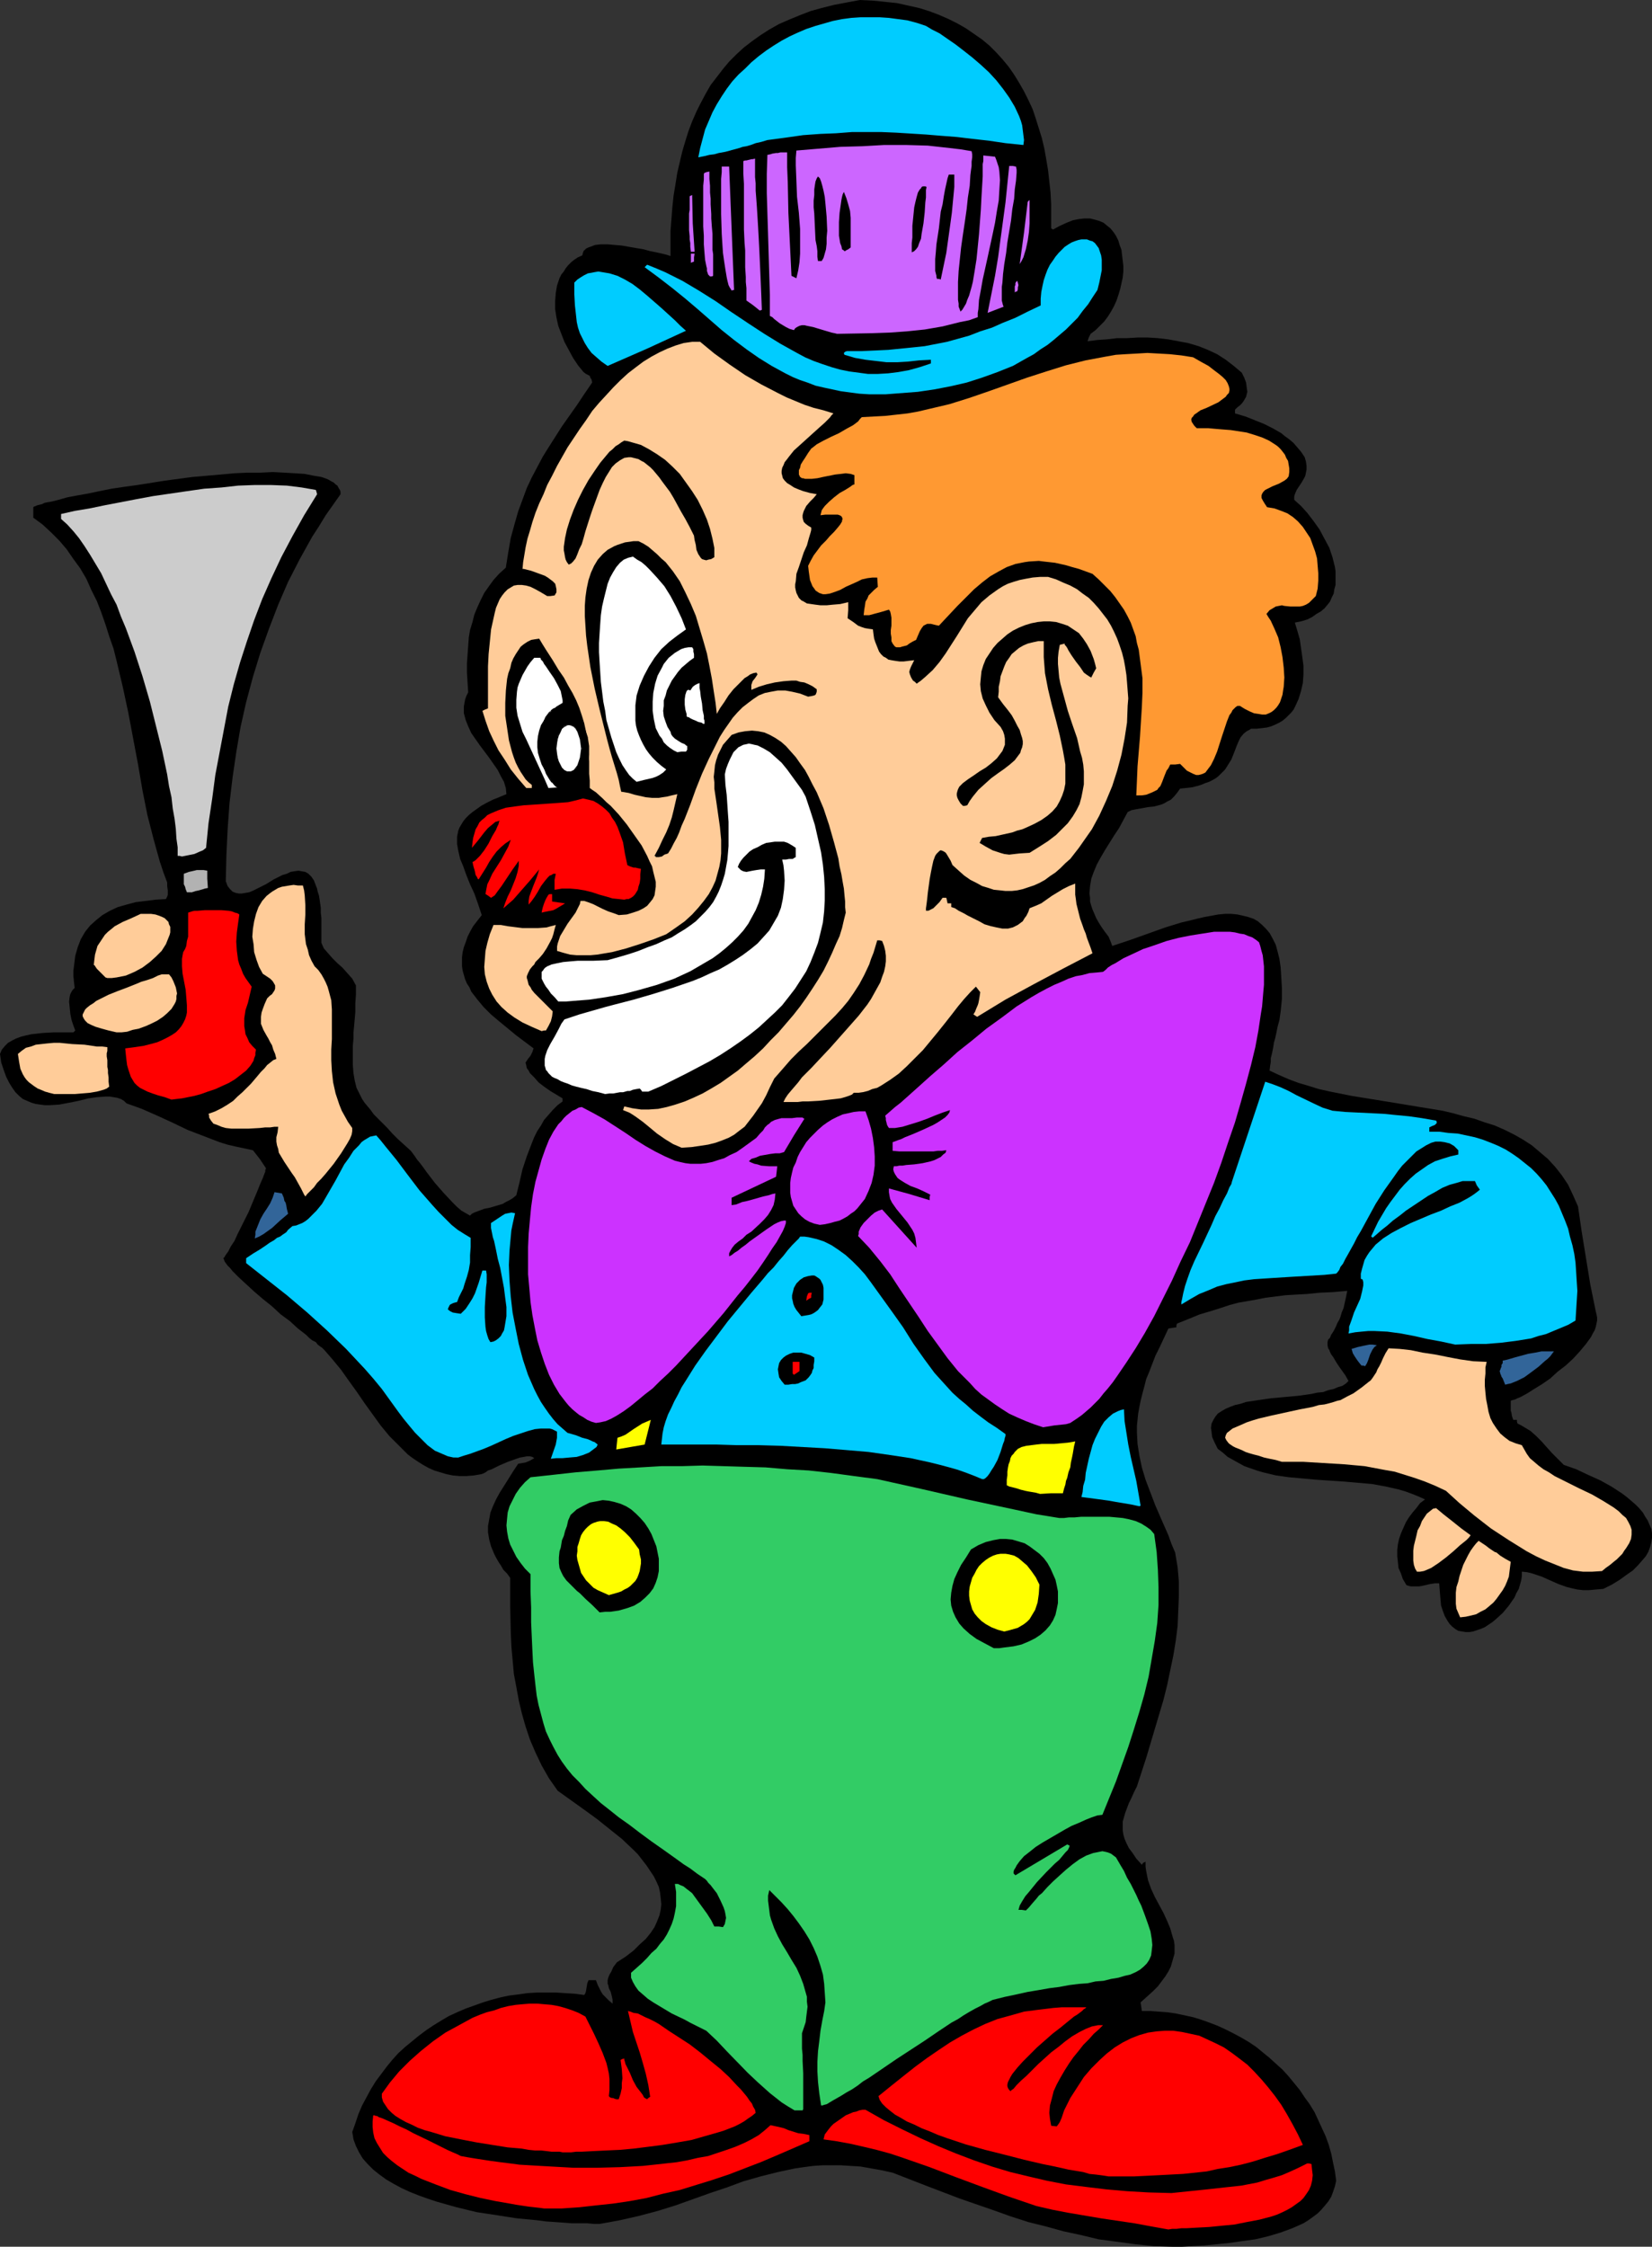 <?xml version="1.0" encoding="UTF-8" standalone="no"?>
<svg
   version="1.0"
   width="114.509mm"
   height="155.668mm"
   id="svg72"
   sodipodi:docname="Clown 81.wmf"
   xmlns:inkscape="http://www.inkscape.org/namespaces/inkscape"
   xmlns:sodipodi="http://sodipodi.sourceforge.net/DTD/sodipodi-0.dtd"
   xmlns="http://www.w3.org/2000/svg"
   xmlns:svg="http://www.w3.org/2000/svg">
  <rect width="100%" height="100%" fill="#333333" stroke="none"/>
  <sodipodi:namedview
     id="namedview72"
     pagecolor="#ffffff"
     bordercolor="#000000"
     borderopacity="0.25"
     inkscape:showpageshadow="2"
     inkscape:pageopacity="0.0"
     inkscape:pagecheckerboard="0"
     inkscape:deskcolor="#d1d1d1"
     inkscape:document-units="mm" />
  <defs
     id="defs1">
    <pattern
       id="WMFhbasepattern"
       patternUnits="userSpaceOnUse"
       width="6"
       height="6"
       x="0"
       y="0" />
  </defs>
  <path
     style="fill:#000000;fill-opacity:1;fill-rule:evenodd;stroke:none"
     d="m 307.219,588.353 -5.01,-0.162 -4.687,-0.485 -4.848,-0.646 -4.848,-0.646 -4.687,-1.131 -4.525,-0.97 -4.687,-1.293 -4.525,-1.131 -4.525,-1.454 -4.525,-1.616 -8.889,-3.07 -8.888,-3.393 -8.727,-3.393 -2.909,-0.646 -2.747,-0.485 -2.747,-0.485 -2.586,-0.162 -2.586,-0.162 h -2.424 -2.424 l -2.424,0.162 -2.424,0.323 -2.263,0.323 -4.525,0.97 -4.525,1.131 -4.525,1.293 -4.363,1.616 -4.363,1.454 -4.525,1.616 -4.525,1.616 -4.687,1.454 -4.848,1.293 -5.01,1.131 -2.586,0.485 -2.747,0.485 h -1.454 l -1.778,-0.162 h -1.939 -2.101 l -2.101,-0.162 -2.263,-0.162 -2.424,-0.162 -2.424,-0.323 -5.171,-0.485 -5.171,-0.808 -5.333,-0.808 -5.333,-1.293 -5.171,-1.454 -2.424,-0.808 -2.263,-0.808 -2.424,-0.97 -2.101,-0.97 -2.101,-1.131 -1.939,-1.131 -1.778,-1.293 -1.616,-1.293 -1.454,-1.454 -1.293,-1.454 -0.97,-1.616 -0.808,-1.616 -0.646,-1.778 -0.323,-1.939 0.808,-2.262 0.808,-2.424 0.97,-2.262 1.131,-2.101 1.131,-2.101 1.293,-2.101 1.454,-1.939 1.454,-1.939 1.454,-1.778 1.616,-1.778 1.778,-1.616 1.778,-1.454 1.778,-1.454 1.939,-1.454 1.939,-1.293 2.101,-1.293 1.939,-1.131 2.101,-0.97 2.263,-0.97 2.263,-0.808 2.263,-0.808 2.101,-0.646 2.424,-0.646 2.263,-0.485 2.586,-0.323 2.263,-0.323 2.586,-0.162 h 2.424 2.424 l 2.424,0.162 2.586,0.162 2.424,0.323 0.323,-0.485 0.162,-0.646 0.162,-0.97 0.162,-0.97 0.323,-0.808 h 1.939 l 0.485,1.293 0.808,1.616 0.485,0.808 0.808,0.808 0.808,0.808 0.97,0.808 v -0.97 l -0.162,-0.808 -0.162,-0.646 -0.162,-0.646 -0.485,-0.97 -0.162,-0.808 -0.162,-0.323 v -0.485 -0.485 l 0.162,-0.646 0.323,-0.808 0.485,-0.808 0.485,-1.131 0.97,-1.293 2.263,-1.454 2.101,-1.616 1.616,-1.616 1.616,-1.454 1.293,-1.616 0.97,-1.454 0.646,-1.454 0.646,-1.616 0.323,-1.454 0.162,-1.454 -0.162,-1.616 -0.162,-1.454 -0.323,-1.454 -0.646,-1.454 -0.646,-1.293 -0.97,-1.454 -0.97,-1.454 -1.131,-1.454 -1.131,-1.454 -1.293,-1.293 -2.909,-2.747 -3.232,-2.585 -3.232,-2.585 -3.555,-2.585 -3.394,-2.424 -3.394,-2.424 -2.263,-3.232 -1.939,-3.393 -1.616,-3.393 -1.454,-3.393 -1.131,-3.393 -0.97,-3.393 -0.808,-3.393 -0.646,-3.555 -0.646,-3.393 -0.323,-3.555 -0.323,-3.555 -0.162,-3.555 -0.162,-7.11 v -7.433 l -0.808,-1.131 -0.97,-0.97 -0.646,-1.131 -0.646,-0.97 -0.646,-1.131 -0.485,-0.97 -0.808,-1.939 -0.485,-1.778 -0.323,-1.939 v -1.616 l 0.323,-1.778 0.323,-1.778 0.646,-1.616 0.808,-1.778 0.97,-1.778 1.131,-1.778 2.424,-3.878 1.293,-1.939 0.97,-0.162 0.97,-0.162 1.131,-0.485 1.131,-0.646 -0.485,-0.323 -0.646,-0.162 h -0.808 l -0.808,0.162 -0.97,0.162 -0.97,0.323 -2.263,0.808 -2.263,0.97 -1.939,0.97 -0.97,0.323 -0.646,0.485 -0.646,0.323 -0.485,0.162 -1.939,0.323 -1.939,0.162 h -1.778 l -1.778,-0.162 -1.616,-0.323 -1.616,-0.485 -1.616,-0.485 -1.454,-0.646 -1.454,-0.808 -1.293,-0.808 -1.454,-0.97 -1.293,-0.97 -2.424,-2.424 -2.424,-2.424 -2.263,-2.747 -2.101,-2.909 -2.101,-2.909 -2.101,-3.07 -2.101,-2.909 -1.939,-2.747 -2.263,-2.747 -2.101,-2.424 -0.323,-0.323 -0.323,-0.323 -0.485,-0.323 -0.646,-0.485 -0.485,-0.646 -0.97,-0.485 -0.808,-0.646 -0.808,-0.808 -2.101,-1.616 -2.101,-1.939 -2.424,-1.778 -2.263,-2.101 -2.424,-1.939 -2.263,-1.939 -2.101,-1.939 -1.939,-1.778 -0.808,-0.808 -0.808,-0.808 -0.646,-0.808 -0.646,-0.646 -0.485,-0.646 -0.323,-0.485 -0.162,-0.485 -0.162,-0.323 0.323,-0.323 0.162,-0.323 0.323,-0.485 0.485,-0.646 0.646,-1.293 0.97,-1.454 0.808,-1.778 0.97,-1.939 1.939,-3.878 1.616,-3.878 0.808,-1.939 0.646,-1.616 0.646,-1.454 0.485,-1.293 0.162,-0.323 v -0.485 l 0.162,-0.323 v -0.162 l -1.616,-2.424 -1.778,-2.262 -2.263,-0.485 -2.263,-0.485 -2.101,-0.485 -2.101,-0.646 -4.202,-1.616 -4.202,-1.616 -4.04,-1.939 -3.879,-1.778 -4.04,-1.778 -4.04,-1.454 -0.646,-0.646 -0.808,-0.485 -0.97,-0.323 -0.97,-0.162 -0.97,-0.162 h -1.131 l -2.263,0.162 -2.263,0.323 -2.586,0.646 -2.424,0.485 -2.586,0.485 -2.586,0.162 h -1.131 l -1.293,-0.162 -1.131,-0.162 -1.131,-0.323 -1.131,-0.485 -1.131,-0.485 -0.97,-0.808 -0.97,-0.97 -0.808,-1.131 -0.808,-1.293 L 1.616,281.976 0.97,280.199 0.323,278.26 0,275.998 l 0.485,-1.131 0.808,-0.97 0.808,-0.808 1.131,-0.646 0.97,-0.485 1.293,-0.485 1.293,-0.323 1.454,-0.323 2.909,-0.323 2.909,-0.162 h 5.171 l 0.323,-0.323 0.162,-0.162 -0.485,-1.293 -0.485,-1.454 -0.323,-1.616 -0.162,-1.616 -0.162,-1.616 0.162,-1.293 0.162,-0.646 0.323,-0.646 0.323,-0.485 0.485,-0.485 -0.162,-1.454 -0.162,-1.616 v -1.454 l 0.323,-2.585 0.162,-1.293 0.323,-1.131 0.323,-1.131 0.808,-2.101 1.131,-1.939 1.293,-1.616 1.616,-1.454 1.616,-1.293 1.939,-1.131 2.101,-0.97 2.263,-0.646 2.424,-0.646 2.586,-0.323 2.586,-0.323 2.747,-0.162 0.323,-0.646 0.162,-0.485 v -1.131 l -0.162,-1.131 v -0.485 -0.485 l -0.97,-2.585 -0.97,-2.909 -0.808,-2.909 -0.808,-2.909 -1.616,-6.302 -1.293,-6.464 -1.131,-6.625 -2.586,-13.735 -1.454,-6.787 -1.616,-6.787 -0.808,-3.232 -1.131,-3.232 -0.97,-3.07 -1.131,-3.232 -1.131,-2.909 -1.454,-2.909 -1.293,-2.909 -1.616,-2.747 -1.778,-2.424 -1.778,-2.585 -1.939,-2.262 -2.101,-2.101 -2.263,-2.101 -2.424,-1.778 v -2.747 l 0.162,-0.162 0.485,-0.162 0.323,-0.162 0.646,-0.162 0.646,-0.162 0.646,-0.323 0.808,-0.162 0.97,-0.162 1.939,-0.485 2.263,-0.646 2.586,-0.485 2.747,-0.485 3.071,-0.646 3.232,-0.646 3.232,-0.485 3.555,-0.485 7.111,-1.131 7.272,-0.97 7.434,-0.646 3.555,-0.323 3.394,-0.162 h 3.394 l 3.232,-0.162 3.071,0.162 2.747,0.162 2.586,0.162 2.424,0.485 0.97,0.162 0.97,0.162 0.97,0.323 0.808,0.323 0.808,0.485 0.646,0.323 0.485,0.485 0.485,0.323 0.323,0.646 0.323,0.485 0.162,0.485 v 0.646 l -1.939,2.747 -1.939,2.747 -1.778,2.909 -1.778,2.747 -3.232,5.817 -3.071,5.979 -2.586,5.979 -2.424,6.302 -2.263,6.302 -1.939,6.302 -1.778,6.625 -1.454,6.464 -1.131,6.625 -0.97,6.625 -0.808,6.787 -0.485,6.787 -0.323,6.787 -0.162,6.787 0.485,1.293 0.646,0.808 0.646,0.646 0.808,0.323 0.808,0.162 h 0.808 l 0.97,-0.162 0.97,-0.162 1.131,-0.485 0.97,-0.485 2.263,-1.131 2.101,-1.293 2.263,-1.131 1.131,-0.323 0.97,-0.485 0.97,-0.162 1.131,-0.162 0.808,0.162 0.97,0.162 0.808,0.485 0.808,0.808 0.646,0.97 0.485,1.293 0.323,0.808 0.162,0.808 0.323,0.97 0.162,0.97 0.162,1.131 0.162,1.131 v 1.293 l 0.162,1.454 v 1.454 3.232 1.778 l 0.646,1.454 1.131,1.293 1.131,1.293 1.293,1.293 1.293,1.131 1.293,1.454 1.293,1.454 0.97,1.778 v 2.424 l -0.162,2.262 v 2.262 l -0.162,1.939 -0.162,1.778 -0.162,1.778 v 1.616 l -0.162,1.616 v 1.293 1.454 2.424 l 0.162,2.101 0.323,1.939 0.485,1.939 0.97,1.939 0.485,0.97 0.646,0.97 0.808,0.97 0.808,0.97 0.808,1.131 1.131,1.131 1.131,1.131 1.293,1.293 1.293,1.454 1.454,1.454 1.616,1.454 1.778,1.616 0.485,0.646 0.485,0.646 0.646,0.97 0.808,0.97 0.97,1.293 0.808,1.131 2.101,2.747 2.263,2.585 2.424,2.585 1.131,1.131 1.131,0.97 1.131,0.646 1.131,0.646 0.485,-0.485 0.646,-0.323 1.293,-0.485 1.293,-0.485 1.616,-0.323 1.616,-0.485 1.616,-0.485 0.808,-0.485 0.97,-0.485 0.808,-0.485 0.97,-0.808 0.808,-3.232 0.808,-3.555 1.131,-3.393 1.293,-3.393 0.646,-1.616 0.808,-1.616 0.97,-1.454 0.808,-1.454 1.131,-1.293 1.131,-1.293 1.293,-1.293 1.293,-0.97 v -0.808 l -3.232,-1.939 -1.616,-1.131 -1.454,-1.131 -1.131,-1.293 -1.131,-1.131 -0.323,-0.646 -0.485,-0.646 -0.162,-0.808 -0.162,-0.646 0.646,-0.97 0.646,-0.808 0.485,-0.97 0.162,-0.485 0.162,-0.485 -4.525,-3.393 -4.525,-3.717 -2.101,-1.778 -1.939,-1.939 -1.616,-1.939 -1.616,-2.101 -0.485,-1.131 -0.646,-0.97 -0.485,-1.131 -0.323,-1.131 -0.323,-1.131 -0.162,-1.131 v -1.293 -1.131 l 0.162,-1.293 0.323,-1.293 0.485,-1.293 0.485,-1.454 0.646,-1.293 0.808,-1.454 1.131,-1.454 1.131,-1.454 -0.97,-2.909 -0.97,-2.747 -1.131,-2.424 -0.97,-2.424 -0.808,-2.262 -0.808,-1.939 -0.485,-2.101 -0.323,-1.778 v -0.97 -0.97 l 0.323,-1.616 0.323,-0.808 0.485,-0.808 0.485,-0.808 0.646,-0.808 0.808,-0.808 0.97,-0.808 1.131,-0.808 1.131,-0.808 1.454,-0.808 1.616,-0.808 1.616,-0.646 1.939,-0.808 -0.162,-1.616 -0.485,-1.616 -0.808,-1.454 -0.808,-1.616 -1.131,-1.616 -1.131,-1.616 -2.424,-3.232 -1.131,-1.616 -1.131,-1.616 -0.808,-1.778 -0.646,-1.616 -0.485,-1.778 v -0.808 -0.97 l 0.162,-0.97 0.162,-0.808 0.323,-0.97 0.485,-0.97 -0.162,-2.585 -0.162,-2.585 v -2.424 l 0.162,-2.262 0.162,-2.262 0.162,-2.262 0.323,-1.939 0.646,-2.101 0.485,-1.939 0.808,-1.939 0.808,-1.778 0.97,-1.939 1.131,-1.616 1.293,-1.778 1.454,-1.616 1.778,-1.616 0.646,-4.04 0.646,-3.717 0.97,-3.555 0.97,-3.393 1.131,-3.07 1.131,-3.07 1.293,-2.747 1.454,-2.747 1.454,-2.747 1.616,-2.585 3.394,-5.333 1.939,-2.747 1.939,-2.747 1.939,-2.909 2.101,-3.07 -0.162,-0.808 -0.323,-0.485 -0.162,-0.485 -0.323,-0.162 -0.646,-0.323 -0.646,-0.485 -1.454,-1.778 -1.293,-1.939 -1.131,-2.101 -1.131,-2.101 -0.808,-2.101 -0.808,-2.101 -0.485,-2.262 -0.323,-2.101 v -2.101 l 0.162,-2.101 0.323,-1.939 0.646,-1.939 0.485,-0.97 0.646,-0.808 0.485,-0.808 0.646,-0.808 0.808,-0.808 0.808,-0.646 0.97,-0.646 1.131,-0.485 0.162,-0.646 0.162,-0.485 0.323,-0.323 0.323,-0.323 0.646,-0.323 0.485,-0.162 1.293,-0.485 1.454,-0.162 h 1.778 l 1.778,0.162 1.939,0.162 3.717,0.646 1.939,0.323 1.778,0.485 1.616,0.323 1.454,0.323 1.293,0.323 0.97,0.323 v -6.464 l 0.485,-6.302 0.323,-3.07 0.485,-2.909 0.485,-3.07 0.646,-2.747 0.646,-2.747 0.808,-2.747 0.808,-2.585 0.97,-2.585 1.131,-2.585 1.131,-2.262 1.293,-2.424 1.293,-2.262 1.616,-2.101 1.616,-2.101 1.616,-1.939 1.939,-1.939 1.939,-1.778 2.101,-1.616 2.263,-1.616 2.263,-1.454 2.586,-1.454 2.586,-1.131 2.747,-1.131 2.909,-1.131 2.909,-0.808 3.232,-0.808 3.394,-0.646 L 225.283,0 l 3.394,0.162 3.232,0.323 3.071,0.323 2.909,0.646 2.909,0.646 2.586,0.808 2.586,0.97 2.586,1.131 2.263,1.131 2.263,1.293 2.101,1.454 2.101,1.454 1.939,1.616 1.778,1.778 1.616,1.778 1.616,1.939 1.454,2.101 1.293,2.101 1.293,2.262 1.131,2.262 1.131,2.424 0.808,2.424 0.808,2.585 0.808,2.585 0.646,2.747 0.485,2.747 0.485,2.909 0.323,2.909 0.323,2.909 0.162,3.07 v 3.07 3.232 l 0.485,0.323 1.778,-0.97 1.778,-0.808 1.616,-0.646 1.616,-0.323 1.454,-0.162 h 1.454 l 1.293,0.323 1.131,0.323 1.131,0.485 0.97,0.808 0.808,0.646 0.808,0.97 0.646,0.97 0.646,1.293 0.323,1.131 0.485,1.293 0.162,1.454 0.162,1.293 0.162,1.454 v 1.454 l -0.162,1.616 -0.323,1.454 -0.323,1.454 -0.485,1.616 -0.485,1.454 -0.646,1.454 -0.808,1.454 -0.808,1.293 -0.97,1.293 -1.131,1.131 -1.131,1.131 -1.293,0.97 -0.485,0.97 -0.323,0.97 2.586,-0.323 2.424,-0.162 2.747,-0.323 h 2.586 l 2.747,-0.162 h 2.747 l 2.586,0.162 2.747,0.323 2.586,0.485 2.586,0.485 2.747,0.808 2.424,0.97 2.424,1.131 2.263,1.454 2.101,1.616 2.101,1.778 0.646,1.293 0.485,1.293 0.162,1.293 0.162,1.131 -0.323,1.293 -0.646,1.131 -0.485,0.646 -0.485,0.485 -0.646,0.485 -0.646,0.646 v 0.485 0.485 l 2.747,0.808 2.424,0.97 2.424,0.97 2.263,1.131 2.263,1.293 0.97,0.808 1.131,0.808 1.131,0.97 0.97,1.131 0.97,1.131 0.97,1.454 0.323,1.131 0.162,1.131 v 0.97 l -0.162,0.808 -0.162,0.808 -0.323,0.646 -0.646,1.131 -0.646,0.97 -0.646,0.97 -0.485,1.131 -0.162,0.646 v 0.808 l 1.778,1.616 1.616,1.778 1.616,2.101 1.616,2.262 1.293,2.424 1.293,2.424 0.808,2.424 0.646,2.585 0.162,1.131 v 1.293 1.131 1.131 l -0.323,1.131 -0.162,1.131 -0.485,0.97 -0.485,1.131 -0.646,0.808 -0.808,0.97 -0.97,0.808 -1.131,0.646 -1.131,0.808 -1.293,0.646 -1.616,0.485 -1.616,0.323 0.646,2.101 0.646,2.262 0.323,2.262 0.323,2.262 0.323,2.424 v 2.262 l -0.162,2.262 -0.485,2.101 -0.646,2.101 -0.808,1.778 -0.485,0.97 -0.646,0.808 -0.646,0.646 -0.808,0.808 -0.808,0.646 -0.808,0.485 -0.97,0.485 -1.131,0.485 -1.131,0.323 -1.293,0.162 -1.454,0.162 h -1.454 l -0.485,0.323 -0.646,0.323 -0.808,0.646 -0.808,0.97 -0.485,0.97 -0.485,1.131 -0.485,1.293 -0.97,2.424 -0.808,1.293 -0.808,1.293 -1.131,1.131 -0.646,0.646 -0.646,0.485 -0.808,0.485 -0.97,0.485 -0.97,0.323 -1.131,0.485 -1.131,0.323 -1.293,0.323 -1.454,0.162 -1.616,0.162 -0.808,1.131 -0.808,0.97 -0.808,0.808 -0.97,0.485 -0.808,0.485 -0.808,0.323 -1.778,0.485 -1.616,0.162 -1.778,0.323 -1.778,0.323 -0.808,0.162 -0.97,0.485 -1.131,2.101 -1.131,2.101 -1.293,1.939 -2.424,3.878 -1.131,1.939 -0.97,1.778 -0.808,1.939 -0.646,1.778 -0.323,1.939 -0.162,1.939 0.162,1.131 v 0.97 l 0.323,1.131 0.323,0.97 0.485,1.131 0.485,1.131 0.646,1.131 0.808,1.293 0.808,1.131 0.97,1.293 0.485,1.131 0.485,1.293 4.848,-1.616 4.525,-1.616 4.525,-1.616 4.202,-1.293 2.101,-0.485 1.939,-0.485 2.101,-0.485 1.778,-0.323 1.778,-0.323 1.778,-0.162 h 1.616 l 1.616,0.162 1.454,0.323 1.293,0.323 1.454,0.485 1.131,0.646 1.131,0.97 0.97,0.97 0.97,1.131 0.808,1.454 0.808,1.616 0.485,1.778 0.485,1.939 0.323,2.262 0.162,2.585 0.162,2.747 v 2.909 l -0.323,3.232 -0.323,2.262 -0.485,1.778 -0.323,1.616 -0.323,1.454 -0.323,1.131 -0.162,1.131 -0.162,0.808 -0.162,0.808 -0.162,0.646 -0.162,0.646 v 0.97 l -0.162,0.97 -0.162,1.293 2.424,1.131 2.586,1.131 2.586,0.97 2.747,0.808 2.586,0.808 2.909,0.646 5.656,1.131 5.98,0.97 5.98,0.97 5.818,0.97 5.98,0.97 2.747,0.646 2.909,0.808 2.747,0.646 2.747,0.97 2.586,0.808 2.586,1.131 2.586,1.293 2.263,1.293 2.263,1.454 2.101,1.778 2.101,1.778 1.939,2.101 1.778,2.262 1.616,2.424 1.293,2.747 1.293,2.909 0.97,6.625 1.131,6.948 1.131,6.948 1.454,7.11 0.162,0.646 0.162,0.808 v 0.808 l -0.162,0.808 -0.162,0.808 -0.323,0.97 -0.485,0.808 -0.485,0.97 -1.293,1.778 -1.616,1.939 -1.778,1.939 -1.939,1.778 -2.101,1.616 -1.939,1.778 -2.101,1.454 -2.101,1.293 -1.778,1.131 -1.778,0.97 -0.808,0.323 -0.646,0.323 -0.646,0.162 -0.485,0.162 v 1.131 0.808 0.646 l 0.162,0.485 0.162,0.97 0.162,0.485 0.162,0.485 h 0.97 v 0.485 l 0.162,0.485 0.97,0.485 0.808,0.485 1.616,0.97 1.454,1.293 1.454,1.454 1.293,1.454 1.454,1.616 1.454,1.454 1.616,1.616 3.232,1.131 3.071,1.454 3.232,1.454 2.909,1.616 2.747,1.778 1.293,0.97 1.131,0.97 1.131,0.97 0.97,0.97 0.97,1.131 0.646,1.131 0.646,0.97 0.485,1.131 0.485,1.131 0.162,1.131 v 1.131 l -0.162,1.131 -0.323,1.293 -0.485,1.293 -0.646,1.131 -0.97,1.131 -1.131,1.293 -1.293,1.293 -1.616,1.131 -1.778,1.293 -2.101,1.293 -2.263,1.131 -1.939,0.162 -1.778,0.162 h -1.616 l -1.454,-0.162 -1.454,-0.323 -1.293,-0.323 -2.263,-0.808 -4.363,-1.939 -2.424,-0.808 -1.293,-0.323 -1.454,-0.162 v 1.131 l -0.162,1.131 -0.323,1.131 -0.323,1.131 -0.646,1.131 -0.485,1.131 -1.454,2.101 -1.616,1.939 -1.778,1.616 -0.97,0.808 -0.97,0.646 -0.97,0.646 -1.131,0.485 -0.97,0.323 -0.97,0.323 -0.97,0.162 h -0.97 l -0.97,-0.162 -0.97,-0.162 -0.808,-0.485 -0.808,-0.646 -0.646,-0.646 -0.646,-0.97 -0.646,-1.131 -0.485,-1.293 -0.485,-1.454 -0.162,-1.778 -0.162,-1.939 -0.162,-2.101 h -1.131 l -1.131,0.162 -2.101,0.485 -0.97,0.162 h -1.131 -0.97 l -1.131,-0.323 -0.97,-1.616 -0.485,-1.454 -0.646,-1.454 -0.162,-1.616 -0.162,-1.454 v -1.616 l 0.162,-1.454 0.323,-1.454 0.485,-1.454 0.646,-1.454 0.646,-1.454 0.808,-1.293 0.97,-1.293 0.97,-1.131 0.97,-1.293 1.293,-0.97 -1.778,-0.808 -1.616,-0.646 -1.778,-0.646 -1.616,-0.485 -3.555,-0.808 -3.555,-0.646 -3.717,-0.323 -3.717,-0.323 -7.272,-0.485 -3.555,-0.323 -3.555,-0.323 -3.394,-0.485 -3.394,-0.808 -1.616,-0.485 -3.232,-1.131 -1.454,-0.808 -1.454,-0.808 -1.454,-0.808 -1.293,-1.131 -1.293,-0.97 -0.808,-1.616 -0.646,-1.454 -0.162,-1.293 -0.162,-1.131 0.162,-1.131 0.485,-0.97 0.485,-0.808 0.646,-0.808 0.97,-0.646 1.131,-0.646 1.131,-0.485 1.293,-0.485 1.454,-0.323 1.454,-0.485 3.232,-0.485 3.394,-0.485 3.555,-0.323 3.555,-0.323 3.394,-0.485 1.454,-0.323 1.616,-0.162 1.293,-0.485 1.454,-0.323 1.131,-0.485 1.131,-0.323 0.97,-0.646 0.646,-0.646 -0.808,-1.454 -0.808,-1.131 -0.808,-1.131 -0.646,-0.97 -0.485,-0.808 -0.485,-0.808 -0.485,-0.646 -0.323,-0.646 -0.162,-0.485 -0.323,-0.485 -0.162,-0.808 v -0.808 l 0.162,-0.646 0.485,-0.485 0.323,-0.808 0.646,-0.97 0.646,-1.293 0.323,-0.808 0.485,-0.808 0.323,-0.808 0.323,-1.131 0.485,-1.131 0.323,-1.454 0.323,-1.454 0.323,-1.616 -1.939,0.162 -1.778,0.162 -3.555,0.162 -3.232,0.323 -2.909,0.162 -2.747,0.162 -2.586,0.323 -2.586,0.323 -2.424,0.485 -4.687,0.808 -2.424,0.646 -2.424,0.808 -2.586,0.808 -2.747,0.808 -2.747,1.131 -3.232,1.293 -0.162,0.485 v 0.485 l -1.131,0.162 -0.97,0.162 -1.131,2.424 -1.131,2.424 -1.131,2.262 -0.808,2.101 -0.808,2.101 -0.808,1.939 -0.485,1.939 -0.485,1.778 -0.485,1.939 -0.323,1.616 -0.323,1.778 -0.162,1.616 -0.162,1.616 v 1.616 l 0.162,3.07 0.485,3.07 0.646,3.07 0.97,3.232 1.293,3.393 1.293,3.393 1.616,3.717 1.778,4.04 0.808,2.262 0.97,2.262 0.646,3.878 0.323,3.717 v 3.878 l -0.162,3.878 -0.162,3.878 -0.485,3.878 -0.646,3.878 -0.808,3.878 -0.808,3.878 -0.97,3.878 -2.263,7.595 -2.263,7.595 -2.424,7.433 -0.808,1.616 -0.646,1.454 -0.646,1.293 -0.485,1.293 -0.485,1.293 -0.323,1.131 -0.323,1.131 v 1.131 1.131 l 0.162,1.131 0.323,1.131 0.485,1.131 0.646,1.293 0.97,1.293 0.97,1.454 1.454,1.616 0.323,-0.485 0.646,-0.323 v 1.293 l 0.162,1.131 0.485,2.424 0.808,2.262 0.97,2.101 2.263,4.201 0.97,2.101 0.808,1.939 0.646,2.262 0.323,0.97 0.162,1.131 v 1.131 1.131 l -0.323,1.131 -0.323,1.131 -0.323,1.131 -0.646,1.293 -0.808,1.293 -0.97,1.293 -0.97,1.293 -1.293,1.293 -1.616,1.454 -1.616,1.454 0.323,2.262 h 2.263 l 2.101,0.162 2.263,0.162 2.263,0.323 2.263,0.485 2.263,0.485 2.101,0.646 2.263,0.808 2.101,0.808 2.101,0.97 1.939,0.97 2.101,1.131 1.939,1.131 1.939,1.293 1.778,1.454 1.778,1.454 1.778,1.616 1.616,1.454 1.616,1.778 1.454,1.778 1.454,1.778 1.293,1.939 1.293,1.778 1.293,2.101 0.97,2.101 0.97,2.101 0.97,2.101 0.808,2.262 0.646,2.262 0.485,2.424 0.485,2.262 0.323,2.424 -0.323,1.454 -0.485,1.454 -0.485,1.293 -0.808,1.293 -0.808,0.97 -0.97,1.131 -0.97,0.97 -1.293,0.97 -1.131,0.808 -1.293,0.808 -1.454,0.646 -1.454,0.646 -3.071,1.131 -3.232,0.97 -3.394,0.808 -3.555,0.485 -3.394,0.485 -3.232,0.323 -1.616,0.162 -1.616,0.162 -3.071,0.162 -2.747,0.162 h -1.293 z"
     id="path1" />
  <path
     style="fill:#ff0000;fill-opacity:1;fill-rule:evenodd;stroke:none"
     d="m 306.087,583.829 -4.525,-0.808 -4.363,-0.808 -8.727,-1.293 -8.565,-1.454 -4.202,-0.808 -4.202,-0.97 -7.111,-2.424 -7.111,-2.585 -6.949,-2.585 -6.788,-2.585 -6.949,-2.424 -3.394,-1.131 -3.555,-0.97 -3.394,-0.808 -3.555,-0.808 -3.555,-0.646 -3.394,-0.485 0.162,-0.646 0.162,-0.646 0.485,-0.646 0.485,-0.646 0.646,-0.808 0.646,-0.646 1.616,-1.131 1.616,-1.131 1.939,-0.808 0.808,-0.162 0.808,-0.323 0.808,-0.162 h 0.808 l 4.848,2.747 4.848,2.424 4.687,2.262 4.687,2.101 4.687,1.939 4.687,1.778 4.687,1.616 4.848,1.454 4.687,1.131 4.848,1.131 5.01,0.97 5.171,0.646 5.333,0.646 5.495,0.485 5.656,0.323 5.98,0.162 4.687,-0.485 4.687,-0.485 4.363,-0.485 4.525,-0.485 4.202,-0.808 2.101,-0.646 2.263,-0.646 2.101,-0.646 2.263,-0.97 2.101,-0.97 2.263,-1.131 h 0.485 l 0.646,0.162 0.162,1.616 0.162,1.293 -0.162,1.454 -0.323,1.293 -0.485,1.131 -0.646,0.97 -0.808,1.131 -0.808,0.808 -1.131,0.808 -1.131,0.808 -1.131,0.646 -1.293,0.646 -1.454,0.646 -1.454,0.485 -3.071,0.808 -3.394,0.646 -3.232,0.646 -3.394,0.323 -3.232,0.323 -3.071,0.162 -2.909,0.162 h -1.293 l -1.293,0.162 h -1.131 z"
     id="path2" />
  <path
     style="fill:#ff0000;fill-opacity:1;fill-rule:evenodd;stroke:none"
     d="m 142.539,578.335 -1.131,-0.162 -1.454,-0.162 -1.454,-0.162 -3.232,-0.485 -1.778,-0.323 -3.717,-0.646 -3.879,-0.808 -3.879,-0.97 -4.04,-1.131 -3.879,-1.454 -3.717,-1.454 -1.616,-0.808 -1.778,-0.808 -1.454,-0.97 -1.454,-0.97 -1.454,-1.131 -1.131,-0.97 -1.131,-1.131 -0.808,-1.293 -0.808,-1.293 -0.646,-1.293 -0.323,-1.454 -0.162,-1.454 v -1.454 l 0.162,-1.616 h 0.323 l 0.323,0.162 h 0.323 l 0.485,0.323 0.97,0.323 1.454,0.646 1.454,0.646 1.616,0.808 1.778,0.808 1.778,0.97 3.717,1.778 1.939,0.97 1.616,0.808 1.616,0.808 1.454,0.646 1.131,0.485 0.97,0.485 1.778,0.323 1.939,0.323 2.101,0.323 2.101,0.323 2.424,0.323 2.586,0.323 2.424,0.323 2.747,0.162 2.747,0.162 2.909,0.162 5.818,0.323 h 5.98 l 6.141,-0.162 5.98,-0.323 5.98,-0.646 2.909,-0.323 2.747,-0.485 2.747,-0.646 2.747,-0.485 2.424,-0.808 2.424,-0.808 2.263,-0.808 2.263,-0.97 1.939,-0.97 1.939,-1.131 1.616,-1.293 1.454,-1.293 2.263,0.485 1.293,0.323 1.131,0.485 2.586,0.808 1.293,0.162 1.616,0.323 v 1.616 l -8.565,3.717 -4.202,1.778 -4.202,1.616 -4.202,1.616 -4.363,1.454 -4.202,1.293 -4.202,1.293 -4.363,0.97 -4.363,1.131 -4.363,0.808 -4.363,0.646 -4.525,0.485 -4.363,0.485 -4.687,0.323 z"
     id="path3" />
  <path
     style="fill:#ff0000;fill-opacity:1;fill-rule:evenodd;stroke:none"
     d="m 290.411,569.932 -0.97,-0.162 -1.131,-0.162 -1.293,-0.162 -1.616,-0.162 -1.616,-0.485 -1.939,-0.323 -1.939,-0.323 -2.101,-0.485 -2.263,-0.485 -2.424,-0.485 -4.848,-1.131 -5.01,-1.293 -5.171,-1.293 -5.171,-1.454 -4.848,-1.616 -2.263,-0.808 -2.263,-0.97 -2.101,-0.808 -1.939,-0.97 -1.939,-0.808 -1.616,-0.97 -1.454,-0.808 -1.454,-1.131 -0.97,-0.808 -0.97,-0.97 -0.646,-0.97 -0.323,-0.97 3.394,-2.747 3.232,-2.585 3.071,-2.424 3.071,-2.262 3.071,-2.101 2.909,-1.939 3.071,-1.778 3.071,-1.616 3.071,-1.454 3.232,-1.293 3.555,-0.97 3.394,-0.97 3.717,-0.485 4.04,-0.485 2.101,-0.162 h 1.939 2.263 2.263 l -0.323,0.323 -0.323,0.162 -0.485,0.485 -0.646,0.485 -0.646,0.485 -0.808,0.485 -1.778,1.454 -1.778,1.454 -2.101,1.616 -4.04,3.555 -1.939,1.939 -1.778,1.778 -1.454,1.616 -0.646,0.808 -0.646,0.808 -0.485,0.808 -0.323,0.646 -0.323,0.646 -0.162,0.646 v 0.485 l 0.162,0.485 0.323,0.485 0.323,0.323 0.323,-0.323 0.485,-0.323 0.808,-0.97 1.131,-1.131 1.454,-1.293 1.454,-1.454 1.616,-1.616 3.394,-3.07 1.939,-1.454 1.778,-1.454 1.778,-1.293 1.939,-1.131 1.616,-0.808 1.616,-0.646 0.808,-0.162 0.808,-0.162 h 0.646 0.646 l -1.131,1.131 -1.293,1.131 -1.293,1.454 -1.454,1.454 -1.131,1.454 -1.454,1.778 -1.131,1.616 -1.131,1.778 -1.131,1.939 -0.97,1.778 -0.808,1.778 -0.485,1.939 -0.485,1.778 -0.162,1.939 0.162,1.616 0.323,1.778 1.454,0.162 0.485,-0.646 0.323,-0.485 0.485,-1.131 0.323,-0.97 0.323,-0.97 1.616,-3.232 1.778,-2.747 1.778,-2.747 1.939,-2.262 2.101,-2.101 1.939,-1.778 2.101,-1.616 2.101,-1.293 2.263,-1.131 2.101,-0.808 2.263,-0.646 2.263,-0.323 2.101,-0.162 h 2.263 l 2.263,0.323 2.263,0.485 2.263,0.485 2.101,0.97 2.101,0.97 2.263,1.131 2.101,1.454 1.939,1.454 2.101,1.616 1.778,1.778 1.939,2.101 1.778,2.101 1.778,2.262 1.616,2.262 1.454,2.424 1.454,2.585 1.454,2.747 1.293,2.747 -3.555,1.293 -3.232,1.131 -3.232,0.97 -3.071,0.97 -3.071,0.808 -3.071,0.646 -3.071,0.485 -2.909,0.646 -3.071,0.323 -3.071,0.323 -6.141,0.323 -3.232,0.162 -3.394,0.162 h -3.232 z"
     id="path4" />
  <path
     style="fill:#ff0000;fill-opacity:1;fill-rule:evenodd;stroke:none"
     d="m 147.387,563.63 -0.808,-0.162 h -0.97 -1.131 l -1.293,-0.162 -1.454,-0.162 H 140.115 l -1.616,-0.162 -1.778,-0.323 -3.717,-0.323 -4.04,-0.646 -4.04,-0.646 -4.202,-0.808 -4.04,-0.808 -3.717,-1.131 -1.778,-0.485 -1.778,-0.646 -1.616,-0.808 -1.454,-0.646 -1.454,-0.808 -1.293,-0.808 -0.97,-0.808 -0.97,-0.97 -0.646,-0.97 -0.646,-0.97 -0.323,-1.131 v -0.97 l 2.101,-2.909 2.424,-2.909 2.747,-2.747 2.909,-2.585 3.232,-2.585 3.232,-2.262 3.555,-1.939 3.555,-1.939 1.939,-0.808 1.778,-0.646 1.939,-0.485 1.778,-0.646 1.939,-0.485 1.939,-0.323 1.778,-0.162 1.939,-0.162 h 1.939 l 1.778,0.162 1.939,0.162 1.778,0.323 1.778,0.485 1.939,0.646 1.616,0.646 1.778,0.97 1.131,2.262 1.131,2.262 1.131,2.424 1.131,2.585 0.97,2.585 0.323,1.293 0.323,1.454 0.162,1.454 v 1.454 1.454 l -0.162,1.616 0.323,0.323 0.485,0.162 h 0.323 l 0.323,0.162 0.485,0.162 h 0.646 l 0.485,-1.454 0.323,-1.454 v -1.293 l 0.162,-1.293 -0.162,-2.424 -0.323,-2.424 h 0.162 l 0.162,-0.162 0.646,-0.162 v 0.323 l 0.162,0.485 0.162,0.646 0.323,0.646 0.808,1.616 0.808,1.939 0.97,1.778 1.131,1.454 0.485,0.646 0.323,0.646 0.485,0.323 0.323,0.162 0.323,-0.323 0.485,-0.323 -0.485,-3.07 -0.646,-2.909 -0.808,-2.909 -0.808,-2.747 -1.778,-5.333 -0.646,-2.747 -0.646,-2.747 0.646,0.162 0.808,0.323 1.131,0.162 0.97,0.485 0.97,0.485 1.131,0.485 1.293,0.646 1.131,0.646 2.586,1.778 2.747,1.778 2.747,1.778 2.747,2.101 2.747,2.262 2.586,2.101 2.263,2.101 2.101,2.262 0.97,0.97 0.808,0.97 0.808,0.97 0.646,0.97 0.646,0.808 0.323,0.808 0.485,0.808 0.162,0.808 -0.97,0.808 -0.97,0.646 -1.131,0.808 -1.131,0.646 -1.293,0.646 -2.909,1.131 -1.616,0.485 -3.394,0.97 -3.394,0.97 -3.717,0.646 -3.879,0.646 -3.717,0.485 -3.879,0.485 -3.555,0.323 -3.555,0.162 -3.394,0.162 -3.071,0.162 h -1.454 l -1.293,0.162 z"
     id="path5" />
  <path
     style="fill:#32cc65;fill-opacity:1;fill-rule:evenodd;stroke:none"
     d="m 208.152,552.642 -1.616,-0.97 -1.778,-1.131 -3.071,-2.424 -3.071,-2.747 -2.747,-2.585 -5.495,-5.656 -2.586,-2.747 -2.747,-2.585 -1.293,-0.646 -1.293,-0.646 -1.616,-0.808 -1.454,-0.808 -3.394,-1.616 -3.232,-1.939 -1.616,-0.97 -1.454,-0.97 -1.293,-1.131 -1.131,-0.97 -0.808,-1.131 -0.646,-1.131 -0.485,-1.131 v -0.646 -0.646 l 1.454,-1.293 1.454,-1.293 1.293,-1.293 1.131,-1.293 1.293,-1.131 0.97,-1.293 0.97,-1.131 0.808,-1.293 0.646,-1.293 0.646,-1.454 0.485,-1.454 0.323,-1.454 0.323,-1.778 v -1.778 -1.939 l -0.323,-2.101 h 0.808 l 0.646,0.323 0.808,0.323 0.808,0.646 0.646,0.485 0.808,0.646 1.293,1.778 1.293,1.778 1.293,1.778 1.131,1.778 0.808,1.616 h 1.131 l 1.131,0.162 0.485,-0.808 0.162,-0.808 0.162,-0.808 -0.162,-0.97 -0.162,-0.808 -0.323,-0.97 -0.808,-1.778 -0.97,-1.939 -1.131,-1.454 -0.485,-0.646 -0.646,-0.646 -0.323,-0.485 -0.485,-0.485 -1.939,-1.293 -1.939,-1.454 -1.778,-1.131 -1.778,-1.293 -3.394,-2.424 -3.232,-2.262 -3.071,-2.262 -2.747,-2.101 -2.747,-1.939 -2.424,-1.939 -2.263,-1.778 -1.939,-1.778 -2.101,-1.939 -1.616,-1.778 -1.778,-1.778 -1.454,-1.778 -1.293,-1.778 -1.131,-1.778 -1.131,-2.101 -0.97,-1.939 -0.97,-2.101 -0.646,-2.101 -0.646,-2.424 -0.646,-2.424 -0.485,-2.424 -0.323,-2.747 -0.323,-2.909 -0.323,-3.07 -0.162,-3.232 -0.162,-3.555 -0.162,-3.717 v -3.878 l -0.162,-4.201 v -4.525 l -1.454,-1.454 -1.131,-1.454 -1.131,-1.616 -0.808,-1.616 -0.808,-1.616 -0.485,-1.616 -0.323,-1.778 -0.162,-1.616 0.162,-1.778 0.162,-1.616 0.485,-1.616 0.808,-1.616 0.808,-1.616 1.131,-1.616 1.293,-1.454 1.454,-1.293 5.98,-0.646 5.818,-0.646 5.818,-0.485 5.495,-0.485 5.656,-0.323 5.495,-0.323 h 5.333 l 5.495,-0.162 5.495,0.162 5.333,0.162 5.656,0.162 5.656,0.485 5.656,0.323 5.818,0.646 5.98,0.808 6.141,0.808 5.818,1.293 5.818,1.293 11.959,2.747 12.121,2.585 5.98,1.293 5.98,0.97 h 1.293 l 1.293,-0.162 h 1.454 l 1.778,-0.162 h 3.555 3.717 l 1.778,0.162 1.778,0.162 1.616,0.323 1.778,0.485 1.454,0.646 1.293,0.808 1.131,0.808 0.97,1.131 0.646,4.686 0.323,4.686 0.162,4.525 v 4.686 l -0.323,4.686 -0.646,4.686 -0.808,4.686 -0.808,4.686 -1.131,4.686 -1.293,4.525 -1.454,4.686 -1.454,4.525 -1.616,4.525 -1.616,4.525 -3.555,8.726 -1.293,0.162 -1.454,0.485 -1.616,0.646 -1.778,0.808 -1.939,0.808 -1.778,0.97 -3.879,2.262 -1.939,1.131 -1.778,1.131 -1.616,1.293 -1.454,1.131 -1.131,1.293 -0.808,1.131 -0.323,0.646 -0.323,0.485 -0.162,0.485 v 0.485 l 0.162,0.162 0.323,0.323 6.788,-4.04 6.788,-4.04 0.323,0.162 0.323,0.162 -0.162,0.485 -0.323,0.646 -0.646,0.646 -0.808,0.97 -0.808,0.97 -1.131,0.97 -2.263,2.262 -2.424,2.585 -2.101,2.585 -0.97,1.131 -0.808,1.293 -0.646,1.131 -0.323,1.131 h 0.808 l 1.131,0.162 0.323,-0.323 0.485,-0.485 0.808,-0.97 1.131,-1.293 0.646,-0.808 0.808,-0.646 1.454,-1.616 1.454,-1.454 1.778,-1.616 1.616,-1.454 1.778,-1.454 1.778,-1.293 1.778,-0.97 1.778,-0.646 0.808,-0.162 0.808,-0.162 0.808,-0.162 0.808,0.162 0.646,0.162 0.808,0.323 0.646,0.485 0.646,0.485 1.131,1.939 0.97,1.616 0.808,1.778 0.97,1.616 1.454,2.909 0.646,1.454 0.646,1.293 0.97,2.585 0.808,2.262 0.646,1.939 0.323,1.939 0.162,1.616 -0.162,1.454 -0.162,1.293 -0.485,1.131 -0.646,0.97 -0.808,0.808 -0.97,0.808 -1.131,0.646 -1.454,0.646 -1.454,0.323 -1.616,0.485 -1.939,0.323 -1.939,0.485 -2.101,0.162 -2.101,0.485 -2.263,0.162 -2.586,0.323 -2.586,0.485 -2.586,0.323 -2.747,0.485 -2.909,0.485 -2.909,0.646 -3.071,0.646 -3.232,0.808 -0.97,0.485 -1.131,0.485 -1.131,0.646 -1.293,0.646 -1.454,0.808 -1.616,0.97 -1.454,0.97 -1.778,0.97 -3.394,2.262 -3.555,2.424 -7.434,4.848 -3.555,2.424 -3.555,2.424 -1.616,0.97 -1.454,1.131 -1.454,0.97 -1.454,0.808 -1.293,0.808 -1.131,0.646 -1.131,0.646 -0.808,0.485 -0.808,0.485 -0.646,0.162 -0.485,0.162 h -0.323 l -0.485,-3.232 -0.323,-2.909 -0.162,-2.747 v -2.585 l 0.162,-2.747 0.323,-2.585 0.323,-2.747 0.485,-2.747 0.485,-2.424 0.323,-2.262 -0.162,-2.424 -0.162,-2.424 -0.323,-2.424 -0.646,-2.262 -0.808,-2.424 -0.97,-2.262 -1.131,-2.262 -1.293,-2.101 -1.454,-2.101 -1.454,-1.939 -1.454,-1.778 -1.616,-1.778 -1.616,-1.616 -1.616,-1.616 -0.323,1.454 v 1.293 l 0.162,1.293 0.162,1.293 0.162,1.293 0.323,1.131 0.808,2.262 0.97,2.101 1.131,2.101 1.293,2.101 1.131,1.939 1.293,2.101 0.97,2.101 0.808,2.101 0.646,2.262 0.323,1.131 v 1.293 l 0.162,1.293 -0.162,1.293 -0.162,1.293 -0.162,1.454 -0.485,1.454 -0.485,1.454 v 1.616 1.131 1.293 l 0.162,1.616 v 1.616 l 0.162,3.232 v 3.393 4.201 0.97 0.808 l -0.162,0.323 z"
     id="path6" />
  <path
     style="fill:#000000;fill-opacity:1;fill-rule:evenodd;stroke:none"
     d="m 260.352,431.61 -2.424,-1.293 -2.101,-1.131 -1.778,-1.293 -1.616,-1.454 -1.131,-1.293 -0.97,-1.616 -0.646,-1.454 -0.485,-1.616 -0.162,-1.616 0.162,-1.778 0.323,-1.778 0.485,-1.778 0.808,-1.778 0.97,-1.939 1.293,-1.939 1.293,-2.101 1.939,-1.131 1.939,-0.808 1.939,-0.485 1.778,-0.323 h 1.616 l 1.616,0.162 1.616,0.485 1.616,0.485 1.293,0.808 1.293,0.97 1.293,0.97 1.131,1.131 0.97,1.293 0.808,1.454 0.646,1.454 0.646,1.454 0.323,1.454 0.323,1.616 v 1.616 1.454 l -0.323,1.616 -0.323,1.454 -0.646,1.454 -0.808,1.293 -1.131,1.293 -1.293,1.131 -1.454,0.97 -1.616,0.808 -1.939,0.808 -2.101,0.485 -2.586,0.323 -1.131,0.162 z"
     id="path7" />
  <path
     style="fill:#ffff00;fill-opacity:1;fill-rule:evenodd;stroke:none"
     d="m 263.099,427.247 -1.778,-0.485 -1.616,-0.646 -1.454,-0.808 -1.131,-0.808 -0.97,-0.97 -0.808,-0.97 -0.646,-1.131 -0.323,-1.131 -0.323,-1.131 -0.162,-1.293 v -1.131 l 0.162,-1.293 0.323,-1.131 0.323,-1.131 0.646,-1.131 0.485,-0.97 0.646,-0.97 0.808,-0.808 0.97,-0.808 0.97,-0.646 0.97,-0.485 0.97,-0.323 0.97,-0.162 h 1.293 l 0.97,0.162 1.293,0.323 1.131,0.646 1.131,0.97 1.131,0.97 1.131,1.454 1.131,1.616 0.97,1.939 -0.162,2.424 -0.323,2.262 -0.323,0.97 -0.323,0.97 -0.485,0.808 -0.485,0.808 -0.485,0.808 -0.646,0.646 -0.808,0.646 -0.808,0.485 -0.808,0.485 -1.131,0.323 -1.131,0.323 z"
     id="path8" />
  <path
     style="fill:#ffcc99;fill-opacity:1;fill-rule:evenodd;stroke:none"
     d="m 382.528,423.53 -0.485,-1.131 -0.485,-1.131 -0.162,-1.293 v -1.454 -1.454 l 0.162,-1.454 0.485,-1.454 0.323,-1.454 0.485,-1.454 0.485,-1.454 0.646,-1.293 0.646,-1.293 0.646,-1.131 0.808,-1.131 0.646,-0.808 0.646,-0.646 0.97,0.646 0.97,0.646 0.808,0.646 0.97,0.646 0.485,0.323 0.485,0.162 0.97,0.808 1.293,0.808 1.454,0.808 -0.162,1.293 -0.162,1.293 -0.162,1.293 -0.485,1.293 -0.485,1.131 -0.646,1.131 -0.808,1.131 -0.808,1.131 -0.808,0.97 -1.131,0.97 -0.97,0.808 -1.293,0.646 -1.131,0.646 -1.293,0.323 -1.454,0.323 z"
     id="path9" />
  <path
     style="fill:#000000;fill-opacity:1;fill-rule:evenodd;stroke:none"
     d="m 157.084,422.238 -0.97,-0.97 -0.97,-0.97 -1.778,-1.616 -0.808,-0.808 -0.646,-0.646 -0.808,-0.646 -0.646,-0.646 -1.131,-1.131 -0.97,-0.97 -0.808,-1.131 -0.485,-0.97 -0.485,-1.131 -0.162,-1.293 v -1.454 l 0.162,-1.616 0.323,-0.97 0.162,-0.97 0.162,-0.97 0.485,-1.131 0.323,-1.293 0.485,-1.293 0.323,-1.454 0.646,-1.454 1.616,-1.454 1.778,-0.97 1.616,-0.808 1.778,-0.323 1.616,-0.323 1.616,0.162 1.454,0.323 1.616,0.485 1.454,0.646 1.293,0.808 1.293,1.131 1.131,1.131 1.131,1.293 0.97,1.454 0.808,1.454 0.646,1.616 0.646,1.616 0.323,1.616 0.323,1.616 v 1.616 1.616 l -0.323,1.616 -0.485,1.454 -0.646,1.454 -0.97,1.293 -1.131,1.131 -1.293,1.131 -1.616,0.97 -1.778,0.646 -1.131,0.323 -1.131,0.323 -1.131,0.162 -1.131,0.162 h -1.293 z"
     id="path10" />
  <path
     style="fill:#ffff00;fill-opacity:1;fill-rule:evenodd;stroke:none"
     d="m 159.508,417.713 -1.454,-0.646 -1.454,-0.646 -1.131,-0.646 -0.97,-0.97 -0.97,-0.97 -0.646,-0.97 -0.646,-0.97 -0.323,-1.131 -0.323,-1.131 -0.323,-1.131 -0.162,-1.131 0.162,-1.131 v -1.131 l 0.323,-0.97 0.323,-1.131 0.323,-0.97 0.485,-0.808 0.646,-0.808 0.646,-0.646 0.808,-0.646 0.646,-0.323 0.97,-0.323 0.808,-0.162 h 0.97 l 1.131,0.162 0.97,0.485 1.131,0.485 1.131,0.808 1.131,0.97 1.293,1.293 1.131,1.454 1.293,1.778 0.162,1.293 0.323,1.293 v 1.131 l -0.162,0.97 -0.162,0.97 -0.323,0.97 -0.323,0.808 -0.485,0.808 -0.646,0.646 -0.646,0.646 -0.646,0.485 -0.97,0.485 -0.808,0.485 -0.97,0.323 -1.131,0.323 z"
     id="path11" />
  <path
     style="fill:#ffcc99;fill-opacity:1;fill-rule:evenodd;stroke:none"
     d="m 371.216,411.573 -0.485,-0.808 -0.323,-0.97 -0.162,-1.131 v -1.131 -1.454 l 0.162,-1.293 0.323,-1.293 0.323,-1.293 0.323,-1.454 0.646,-1.131 0.485,-1.293 0.646,-0.97 0.646,-0.97 0.808,-0.646 0.808,-0.646 0.808,-0.162 1.939,1.616 2.263,1.778 2.424,1.939 2.424,1.778 -0.485,0.646 -0.646,0.646 -0.808,0.646 -0.808,0.646 -1.778,1.616 -1.939,1.616 -1.939,1.454 -1.939,1.293 -1.131,0.485 -0.808,0.323 -0.97,0.162 z"
     id="path12" />
  <path
     style="fill:#ffcc99;fill-opacity:1;fill-rule:evenodd;stroke:none"
     d="m 414.689,411.573 -2.586,-0.323 -2.424,-0.646 -2.424,-0.97 -2.424,-0.97 -2.424,-1.131 -2.424,-1.293 -4.687,-2.909 -4.687,-3.07 -4.363,-3.393 -1.939,-1.616 -1.939,-1.616 -1.778,-1.616 -1.778,-1.616 -2.747,-1.293 -2.747,-1.131 -2.747,-0.97 -2.586,-0.808 -2.586,-0.808 -2.747,-0.485 -2.586,-0.485 -2.586,-0.485 -5.333,-0.485 -5.333,-0.323 -5.333,-0.323 h -5.656 l -1.616,-0.485 -1.616,-0.323 -1.454,-0.323 -1.454,-0.485 -1.293,-0.323 -1.131,-0.323 -0.97,-0.323 -0.97,-0.485 -0.808,-0.323 -0.808,-0.323 -0.646,-0.323 -0.485,-0.323 -0.485,-0.323 -0.323,-0.323 -0.485,-0.646 -0.323,-0.646 0.162,-0.646 0.323,-0.646 0.646,-0.485 0.808,-0.646 1.131,-0.485 1.131,-0.485 1.454,-0.646 1.454,-0.485 1.616,-0.485 3.394,-0.808 7.434,-1.616 3.394,-0.646 1.616,-0.485 1.454,-0.162 1.293,-0.323 1.131,-0.323 0.97,-0.323 0.808,-0.162 1.778,-0.97 1.616,-0.808 1.131,-0.808 1.131,-0.808 0.808,-0.646 0.808,-0.646 0.646,-0.485 0.485,-0.646 0.97,-1.454 0.323,-0.808 0.485,-0.808 0.485,-0.97 0.485,-1.131 0.646,-1.293 0.808,-1.293 2.909,0.162 2.909,0.323 3.071,0.646 3.232,0.485 3.232,0.646 3.394,0.646 3.394,0.485 3.555,0.162 -0.323,1.454 v 1.616 l -0.162,1.616 v 1.616 l 0.162,1.778 0.162,1.616 0.323,1.616 0.323,1.778 0.485,1.616 0.646,1.293 0.97,1.454 0.97,1.293 1.131,0.97 1.293,0.97 1.616,0.646 1.616,0.485 0.646,1.131 0.646,1.131 0.808,1.131 1.131,0.97 1.131,0.97 1.293,0.97 1.454,0.808 1.454,0.97 3.232,1.616 3.232,1.616 3.394,1.616 3.071,1.778 1.293,0.808 1.293,0.808 1.293,0.97 0.97,0.97 0.97,0.808 0.646,1.131 0.485,0.97 0.323,0.97 v 1.293 l -0.162,1.131 -0.485,1.131 -0.808,1.293 -0.485,0.646 -0.485,0.808 -0.646,0.646 -0.808,0.808 -0.808,0.646 -0.97,0.808 -1.131,0.808 -0.97,0.808 -2.586,0.162 z"
     id="path13" />
  <path
     style="fill:#00ccff;fill-opacity:1;fill-rule:evenodd;stroke:none"
     d="m 298.492,394.444 -2.263,-0.485 -1.939,-0.323 -1.939,-0.323 -1.778,-0.323 -3.555,-0.485 -3.717,-0.485 0.323,-1.293 0.162,-1.616 0.485,-1.616 0.162,-1.778 0.808,-3.717 0.97,-3.555 0.646,-1.616 0.808,-1.616 0.808,-1.616 0.808,-1.293 1.131,-1.131 1.131,-0.97 1.293,-0.646 0.808,-0.323 0.808,-0.162 0.162,3.07 0.485,3.07 0.485,3.07 0.646,3.232 1.454,6.302 1.131,6.464 z"
     id="path14" />
  <path
     style="fill:#ffff00;fill-opacity:1;fill-rule:evenodd;stroke:none"
     d="m 272.473,391.212 -1.131,-0.323 -0.97,-0.162 -0.97,-0.162 -0.808,-0.162 -0.646,-0.162 -0.646,-0.162 -0.97,-0.323 -0.646,-0.162 -0.646,-0.162 -0.646,-0.162 -0.646,-0.323 v -1.454 l 0.162,-1.131 v -0.97 l 0.162,-1.131 0.162,-0.808 0.323,-0.808 0.162,-0.808 0.323,-0.646 0.485,-0.485 0.323,-0.485 0.808,-0.808 0.97,-0.485 1.293,-0.323 1.293,-0.162 1.293,-0.162 1.454,-0.162 h 1.616 1.616 l 1.778,-0.162 1.778,-0.162 1.939,-0.323 -0.323,1.293 -0.162,0.97 -0.162,0.97 -0.162,0.808 -0.323,1.454 -0.162,1.293 -0.485,1.293 -0.323,1.454 -0.323,0.808 -0.162,0.97 -0.323,0.97 -0.323,1.293 h -3.071 z"
     id="path15" />
  <path
     style="fill:#00ccff;fill-opacity:1;fill-rule:evenodd;stroke:none"
     d="m 257.282,387.334 -1.939,-0.808 -2.101,-0.808 -2.263,-0.808 -2.263,-0.646 -2.424,-0.646 -2.586,-0.646 -5.171,-1.131 -5.333,-0.808 -5.656,-0.808 -5.656,-0.485 -5.818,-0.485 -5.818,-0.323 -5.818,-0.323 -5.656,-0.162 h -5.656 l -5.333,-0.162 h -5.171 -4.848 -4.525 l 0.162,-1.454 0.162,-1.454 0.323,-1.616 0.485,-1.616 0.646,-1.778 0.808,-1.616 0.808,-1.778 0.97,-1.778 0.97,-1.939 1.131,-1.778 2.424,-3.878 2.747,-3.878 2.909,-3.878 2.909,-3.878 3.071,-3.717 3.071,-3.717 2.909,-3.393 1.454,-1.778 1.454,-1.454 1.293,-1.616 1.293,-1.454 1.131,-1.454 1.131,-1.293 1.131,-1.131 0.646,-0.646 0.323,-0.485 h 1.131 l 1.131,0.162 2.101,0.485 1.939,0.646 1.939,0.97 1.939,1.293 1.778,1.293 1.778,1.616 1.616,1.616 1.616,1.778 1.454,1.939 2.909,4.04 2.909,4.04 2.747,3.878 2.747,4.363 2.747,3.878 2.747,3.717 3.071,3.393 1.616,1.778 1.778,1.616 1.778,1.454 1.778,1.616 2.101,1.616 1.939,1.454 2.263,1.454 2.263,1.616 v 0.485 l -0.162,0.485 -0.162,0.808 -0.323,0.808 -0.646,2.101 -0.808,2.101 -0.97,1.778 -0.646,0.97 -0.485,0.808 -0.485,0.646 -0.485,0.485 -0.485,0.323 z"
     id="path16" />
  <path
     style="fill:#00ccff;fill-opacity:1;fill-rule:evenodd;stroke:none"
     d="m 118.783,381.678 -1.454,-0.323 -1.131,-0.485 -1.131,-0.485 -1.131,-0.485 -1.939,-1.454 -1.616,-1.616 -1.616,-1.616 -1.616,-1.939 -1.454,-1.778 -1.454,-1.939 -2.101,-2.909 -2.101,-2.909 -2.263,-2.747 -2.263,-2.585 -2.424,-2.585 -2.424,-2.585 -5.01,-4.848 -5.171,-4.686 -5.333,-4.525 -5.333,-4.201 -5.333,-4.201 v -1.293 l 1.939,-1.293 1.616,-0.97 1.454,-0.97 1.131,-0.808 1.131,-0.646 0.808,-0.646 0.808,-0.323 0.646,-0.485 0.485,-0.323 0.485,-0.323 0.485,-0.646 1.131,-0.97 0.97,-0.162 0.808,-0.323 0.808,-0.323 0.808,-0.485 0.808,-0.646 0.646,-0.646 1.454,-1.454 1.454,-1.778 1.131,-1.939 2.424,-4.201 2.263,-4.201 1.293,-1.778 1.131,-1.778 1.454,-1.454 0.646,-0.808 0.646,-0.485 0.808,-0.485 0.808,-0.485 0.808,-0.162 0.808,-0.162 1.131,1.293 1.293,1.616 1.454,1.778 1.454,1.778 1.454,1.939 1.454,1.939 3.071,4.04 3.394,3.878 1.616,1.778 1.778,1.778 1.616,1.616 1.616,1.293 1.778,1.131 1.616,0.97 v 2.424 l -0.162,2.101 v 1.939 l -0.323,1.939 -0.485,1.778 -0.646,1.939 -0.323,1.131 -0.485,0.97 -0.646,1.293 -0.485,1.293 -0.646,0.162 -0.485,0.162 -0.323,0.162 -0.323,0.162 -0.162,0.162 -0.162,0.323 -0.162,0.323 -0.162,0.485 0.646,0.485 0.646,0.323 0.97,0.162 1.131,0.162 1.293,-1.293 0.97,-1.454 0.808,-1.293 0.646,-1.293 0.97,-2.747 0.485,-1.616 0.485,-1.616 h 0.97 l 0.162,0.97 v 2.101 l -0.162,1.293 -0.162,2.424 -0.162,2.747 v 2.747 l 0.162,2.424 0.162,1.131 0.323,1.131 0.323,0.97 0.485,0.808 0.808,-0.162 0.646,-0.323 0.646,-0.485 0.646,-0.646 0.323,-0.646 0.485,-0.808 0.162,-0.808 0.323,-1.939 0.162,-0.97 v -2.424 l -0.323,-2.424 -0.323,-2.585 -0.97,-5.171 -0.646,-2.424 -0.485,-2.424 -0.485,-2.262 -0.323,-0.97 -0.162,-0.808 -0.162,-0.808 -0.162,-0.808 v -0.646 -0.646 l 1.454,-0.97 1.454,-0.97 0.808,-0.485 0.808,-0.162 0.808,-0.162 0.97,0.162 -0.323,1.454 -0.323,1.454 -0.323,1.616 -0.162,1.778 -0.323,3.555 -0.162,3.717 0.162,4.04 0.323,4.201 0.485,4.201 0.808,4.201 0.808,4.04 1.131,4.201 1.293,3.878 1.616,3.717 0.808,1.616 0.97,1.778 0.97,1.454 1.131,1.616 1.131,1.454 1.131,1.293 1.293,1.131 1.293,1.131 1.131,0.323 1.131,0.323 0.808,0.323 0.808,0.323 0.646,0.162 0.646,0.162 0.808,0.323 0.646,0.323 0.485,0.162 0.808,0.646 -0.323,0.646 -0.646,0.485 -0.646,0.485 -0.646,0.485 -1.616,0.646 -1.616,0.485 -1.939,0.162 -1.778,0.162 h -1.616 l -1.454,0.162 1.293,-3.717 0.323,-1.778 v -0.808 -0.808 l -0.646,-0.323 -0.646,-0.323 -0.646,-0.162 h -0.646 -1.616 l -1.616,0.162 -1.778,0.485 -1.939,0.646 -1.939,0.646 -1.939,0.808 -3.879,1.778 -1.939,0.808 -1.778,0.646 -1.778,0.646 -1.616,0.485 -1.454,0.485 z"
     id="path17" />
  <path
     style="fill:#ffff00;fill-opacity:1;fill-rule:evenodd;stroke:none"
     d="m 161.447,379.578 0.162,-1.616 0.162,-1.454 0.97,-0.323 1.131,-0.485 2.101,-1.454 2.263,-1.454 1.131,-0.485 1.131,-0.485 -0.808,3.232 -0.808,3.232 -3.717,0.646 z"
     id="path18" />
  <path
     style="fill:#cc32ff;fill-opacity:1;fill-rule:evenodd;stroke:none"
     d="m 273.281,373.76 -2.424,-0.808 -2.101,-0.808 -2.263,-0.97 -2.101,-0.97 -1.778,-1.131 -1.939,-1.293 -1.778,-1.293 -1.778,-1.293 -1.616,-1.454 -1.454,-1.616 -3.071,-3.07 -2.747,-3.393 -2.586,-3.555 -2.586,-3.555 -2.424,-3.717 -5.01,-7.433 -2.424,-3.717 -2.586,-3.393 -2.909,-3.555 -2.909,-3.07 0.162,-0.485 v -0.646 l 0.485,-1.131 0.808,-1.131 0.97,-0.97 0.97,-0.97 0.97,-0.808 0.97,-0.485 0.485,-0.162 0.485,-0.162 4.525,5.009 4.525,5.009 -0.162,-1.293 -0.162,-1.293 -0.323,-1.131 -0.485,-0.97 -0.646,-0.97 -0.646,-0.97 -2.909,-3.555 -1.131,-1.616 -0.485,-0.97 -0.162,-0.808 -0.162,-0.97 v -0.97 l 5.333,1.454 5.333,1.616 v -0.808 l 0.162,-0.646 -1.616,-0.808 -1.778,-0.808 -1.778,-0.646 -1.454,-0.808 -1.293,-0.808 -0.646,-0.485 -0.323,-0.485 -0.323,-0.485 -0.323,-0.646 -0.162,-0.646 0.162,-0.808 h 0.646 l 0.808,-0.162 h 0.808 l 0.97,-0.162 2.101,-0.162 2.263,-0.323 2.101,-0.485 0.97,-0.323 0.97,-0.485 0.646,-0.323 0.646,-0.646 0.646,-0.485 0.162,-0.646 -1.131,0.162 h -1.131 l -1.131,0.162 h -1.131 -3.394 -1.293 -3.071 l -1.778,-0.162 v -1.131 -1.131 l 0.485,-0.162 0.808,-0.323 0.97,-0.323 0.97,-0.485 2.424,-0.97 2.586,-1.131 2.424,-1.131 1.131,-0.646 0.97,-0.646 0.97,-0.646 0.646,-0.646 0.485,-0.646 0.162,-0.646 -1.939,0.646 -2.101,0.808 -1.939,0.808 -2.263,0.808 -2.101,0.646 -2.101,0.646 -1.939,0.323 h -0.808 -0.808 l -0.323,-0.485 -0.162,-0.323 -0.162,-0.646 -0.162,-0.646 v -0.485 l -0.162,-0.646 1.293,-1.131 1.293,-1.131 1.454,-1.131 1.454,-1.293 3.071,-2.747 3.232,-2.909 3.555,-3.07 3.555,-3.232 3.879,-3.07 3.717,-3.07 4.04,-2.909 3.879,-2.909 3.879,-2.424 1.939,-1.131 2.101,-1.131 1.939,-0.97 1.939,-0.808 1.778,-0.808 1.939,-0.646 1.778,-0.323 1.778,-0.485 1.939,-0.162 1.616,-0.162 0.646,-0.485 0.646,-0.646 0.97,-0.646 0.97,-0.485 2.101,-1.293 2.424,-1.131 2.747,-1.293 2.909,-0.97 3.232,-1.131 3.071,-0.808 3.232,-0.646 3.071,-0.485 3.071,-0.485 h 2.909 1.293 l 1.293,0.162 1.293,0.323 1.131,0.162 1.131,0.485 0.97,0.323 0.97,0.646 0.808,0.646 0.323,0.97 0.323,1.293 0.323,1.131 0.162,1.454 0.162,1.454 v 1.454 1.616 1.778 l -0.162,1.778 -0.162,1.939 -0.162,1.939 -0.323,1.939 -0.646,4.363 -0.808,4.363 -1.131,4.686 -1.293,4.848 -1.454,5.171 -1.454,5.009 -1.778,5.171 -1.778,5.333 -1.939,5.332 -2.101,5.171 -2.101,5.171 -2.101,5.171 -2.424,5.009 -2.263,5.009 -2.424,4.848 -2.263,4.525 -2.424,4.363 -2.424,4.04 -2.424,3.717 -2.424,3.555 -1.131,1.616 -1.293,1.616 -1.131,1.293 -1.131,1.454 -1.131,1.131 -1.131,1.131 -1.131,0.97 -1.131,0.97 -1.131,0.808 -0.97,0.646 -0.97,0.646 -1.131,0.323 -3.071,0.323 z"
     id="path19" />
  <path
     style="fill:#cc32ff;fill-opacity:1;fill-rule:evenodd;stroke:none"
     d="m 156.114,372.629 -1.131,-0.323 -1.131,-0.485 -0.97,-0.646 -1.131,-0.646 -0.808,-0.646 -0.97,-0.808 -0.97,-0.97 -0.808,-0.97 -1.616,-2.101 -1.454,-2.424 -1.293,-2.585 -1.131,-2.909 -0.97,-2.909 -0.97,-3.232 -0.646,-3.232 -0.646,-3.393 -0.485,-3.393 -0.323,-3.717 -0.323,-3.555 v -3.555 -3.555 l 0.162,-3.555 0.323,-3.555 0.323,-3.393 0.485,-3.393 0.646,-3.232 0.808,-2.909 0.808,-2.909 0.97,-2.747 0.97,-2.424 1.131,-2.101 1.293,-1.939 0.808,-0.808 0.646,-0.808 0.646,-0.646 0.808,-0.646 0.808,-0.646 0.808,-0.323 0.808,-0.485 0.808,-0.162 3.071,1.616 2.909,1.616 2.747,1.778 2.747,1.778 2.586,1.778 2.586,1.616 2.586,1.454 2.586,1.293 2.586,1.131 1.293,0.323 1.454,0.323 1.293,0.162 h 1.454 1.293 l 1.454,-0.162 1.616,-0.323 1.454,-0.485 1.616,-0.485 1.454,-0.808 1.778,-0.808 1.616,-1.131 1.778,-1.293 1.778,-1.293 0.97,-1.131 0.808,-0.808 0.485,-0.808 0.646,-0.646 0.485,-0.323 0.485,-0.485 0.97,-0.485 1.131,-0.323 0.646,-0.162 h 0.808 0.808 1.131 l 1.293,-0.162 h 1.454 l 0.162,0.162 0.323,0.162 -2.747,4.363 -2.586,4.363 -1.131,0.323 h -1.131 l -1.293,0.162 -2.747,0.485 -1.131,0.485 -1.131,0.323 -0.323,0.323 -0.323,0.323 0.646,0.323 0.808,0.323 0.808,0.162 0.97,0.323 2.101,0.162 h 2.101 l -0.162,1.454 -0.162,1.293 -11.636,5.494 v 1.939 l 1.131,-0.162 0.808,-0.323 0.808,-0.323 0.808,-0.162 1.293,-0.323 1.131,-0.323 1.131,-0.323 1.131,-0.323 1.454,-0.323 0.97,-0.323 0.808,-0.162 -0.162,1.616 -0.323,1.454 -0.646,1.293 -0.808,1.293 -0.97,1.131 -1.131,1.131 -2.263,2.101 -1.293,0.808 -0.97,0.97 -1.131,0.808 -0.97,0.808 -0.646,0.808 -0.485,0.808 -0.323,0.646 v 0.808 l 0.646,-0.323 0.808,-0.646 0.808,-0.485 0.97,-0.808 1.131,-0.808 0.97,-0.808 2.263,-1.616 2.263,-1.616 0.97,-0.646 0.97,-0.646 0.97,-0.485 0.808,-0.323 0.808,-0.162 h 0.485 v 0.646 l -0.323,0.97 -0.485,1.131 -0.808,1.454 -0.808,1.454 -1.131,1.616 -1.131,1.778 -1.293,1.939 -1.454,2.101 -1.616,2.101 -1.778,2.262 -1.778,2.101 -3.717,4.686 -4.04,4.686 -4.202,4.525 -4.202,4.525 -2.101,2.101 -2.101,1.939 -1.939,1.939 -2.101,1.616 -1.939,1.616 -1.778,1.454 -1.778,1.293 -1.778,1.131 -1.454,0.808 -1.454,0.646 -1.454,0.323 z"
     id="path20" />
  <path
     style="fill:#000000;fill-opacity:1;fill-rule:evenodd;stroke:none"
     d="m 205.567,362.61 -0.808,-0.97 -0.646,-0.97 -0.162,-0.97 -0.162,-1.131 0.162,-0.808 0.162,-0.808 0.485,-0.808 0.646,-0.646 0.646,-0.485 0.97,-0.485 0.97,-0.323 h 0.97 1.131 l 1.131,0.323 1.131,0.323 1.131,0.646 v 0.97 l -0.162,0.97 v 0.808 l -0.323,0.646 -0.162,0.646 -0.323,0.485 -0.485,0.646 -0.323,0.323 -0.485,0.485 -1.293,0.485 -0.646,0.323 -0.808,0.162 h -0.808 l -0.97,0.162 z"
     id="path21" />
  <path
     style="fill:#326599;fill-opacity:1;fill-rule:evenodd;stroke:none"
     d="m 394.326,362.61 -0.323,-0.808 -0.323,-0.808 -0.323,-0.485 -0.162,-0.485 -0.162,-0.323 v -0.162 l -0.162,-0.485 0.162,-0.323 0.162,-0.485 0.162,-0.323 v -0.485 l 0.323,-0.485 v -0.646 l 0.808,-0.162 0.646,-0.162 1.616,-0.485 1.778,-0.485 1.778,-0.485 1.939,-0.323 1.616,-0.323 h 1.778 1.454 l -0.485,0.646 -0.485,0.646 -0.646,0.646 -0.808,0.646 -1.616,1.454 -1.939,1.454 -1.778,1.293 -1.939,0.97 -0.808,0.323 -0.808,0.323 -0.808,0.162 z"
     id="path22" />
  <path
     style="fill:#ff0000;fill-opacity:1;fill-rule:evenodd;stroke:none"
     d="m 207.668,359.702 v -3.07 h 1.778 v 2.424 l -1.454,0.97 -0.162,-0.162 z"
     id="path23" />
  <path
     style="fill:#326599;fill-opacity:1;fill-rule:evenodd;stroke:none"
     d="m 356.671,357.601 -0.646,-0.808 -0.485,-0.646 -0.646,-0.97 -0.485,-0.808 -0.323,-1.131 1.616,-0.485 1.454,-0.323 1.616,-0.323 h 0.808 l 1.131,0.162 -0.646,0.485 -0.485,0.646 -0.646,1.293 -0.485,1.454 -0.323,0.808 -0.485,0.808 -0.485,-0.162 z"
     id="path24" />
  <path
     style="fill:#00ccff;fill-opacity:1;fill-rule:evenodd;stroke:none"
     d="m 381.236,352.107 -3.717,-0.808 -3.555,-0.646 -3.555,-0.808 -3.394,-0.646 -3.555,-0.485 -3.394,-0.162 h -1.616 l -1.778,0.162 -1.616,0.162 -1.778,0.323 0.162,-0.808 v -0.97 l 0.646,-1.778 0.646,-1.939 0.808,-1.778 0.808,-1.778 0.485,-1.939 0.162,-0.808 0.162,-0.808 v -0.808 l -0.162,-0.646 -0.162,-0.162 h -0.162 l -0.162,-0.162 v -1.293 l 0.323,-1.293 0.323,-1.131 0.323,-1.131 0.646,-1.131 0.646,-0.97 0.808,-0.97 0.808,-0.97 0.97,-0.808 0.97,-0.808 2.263,-1.454 2.424,-1.293 2.586,-1.293 5.333,-2.262 2.586,-0.97 2.424,-1.131 2.424,-0.97 2.101,-1.131 0.808,-0.485 0.97,-0.646 0.646,-0.485 0.808,-0.646 -0.808,-1.131 -0.485,-1.131 h -0.808 -0.646 -1.778 l -1.616,0.485 -1.778,0.485 -1.939,0.808 -1.939,1.131 -1.778,0.97 -1.939,1.293 -3.879,2.585 -1.616,1.293 -1.778,1.293 -1.454,1.293 -1.454,1.131 -1.293,1.131 -1.131,0.97 v -0.162 h -0.162 l -0.162,-0.162 v -0.162 l 1.778,-3.717 2.101,-3.555 1.131,-1.616 2.424,-3.232 1.293,-1.454 1.454,-1.454 1.454,-1.293 1.616,-1.131 1.616,-1.131 1.778,-0.97 1.939,-0.646 2.101,-0.646 2.101,-0.485 v -1.131 l -1.131,-1.131 -1.131,-0.646 -1.293,-0.323 -1.131,-0.162 h -1.293 l -1.131,0.323 -1.293,0.646 -1.293,0.808 -1.293,0.808 -1.131,1.131 -1.293,1.293 -1.293,1.293 -1.131,1.454 -1.131,1.616 -2.424,3.393 -2.263,3.555 -1.939,3.555 -1.939,3.555 -0.97,1.616 -0.808,1.616 -0.808,1.454 -0.808,1.454 -0.646,1.131 -0.646,1.293 -0.646,0.808 -0.323,0.808 -0.485,0.646 -0.323,0.323 -3.071,0.323 -2.747,0.162 -2.747,0.162 -2.747,0.162 -5.171,0.323 -5.01,0.323 -2.586,0.323 -2.263,0.485 -2.424,0.485 -2.424,0.646 -2.263,0.97 -2.424,0.97 -2.263,1.293 -2.424,1.454 v -0.646 l 0.162,-0.646 0.323,-1.616 0.485,-1.939 0.646,-1.939 0.808,-2.262 0.97,-2.262 2.263,-4.686 2.263,-4.848 0.97,-2.262 1.131,-2.101 0.97,-2.101 0.97,-1.778 0.646,-1.616 0.485,-0.808 0.162,-0.646 4.363,-13.089 4.363,-13.089 1.939,0.646 2.101,0.808 2.101,0.97 2.101,1.131 4.363,2.101 2.424,1.131 2.586,0.808 3.394,0.323 3.394,0.162 6.626,0.323 3.232,0.323 3.394,0.323 3.394,0.485 3.717,0.646 0.162,0.323 v 0.323 l -0.323,0.323 -0.162,0.162 -0.808,0.323 -0.646,0.323 v 1.131 h 2.586 l 2.424,0.323 2.424,0.162 2.263,0.485 2.263,0.485 2.101,0.646 2.101,0.808 1.939,0.808 1.939,0.97 1.778,1.131 1.616,1.131 1.616,1.293 1.616,1.293 1.454,1.454 1.293,1.454 1.293,1.616 1.131,1.778 1.131,1.778 0.97,1.778 0.808,1.939 0.808,1.939 0.808,2.101 0.485,2.101 0.646,2.262 0.485,2.262 0.323,2.262 0.162,2.424 0.162,2.585 0.162,2.424 -0.162,2.585 -0.162,2.585 -0.162,2.585 -1.939,1.131 -1.939,0.808 -1.939,0.808 -1.939,0.808 -1.939,0.485 -1.939,0.646 -4.04,0.646 -3.879,0.485 -4.04,0.323 h -3.879 z"
     id="path25" />
  <path
     style="fill:#000000;fill-opacity:1;fill-rule:evenodd;stroke:none"
     d="m 209.93,344.674 -0.646,-0.808 -0.646,-0.808 -0.485,-0.808 -0.323,-0.808 -0.162,-0.808 -0.162,-0.646 v -0.808 l 0.162,-0.646 0.162,-0.646 0.162,-0.646 0.646,-1.131 0.97,-0.97 0.97,-0.646 1.131,-0.323 0.97,-0.162 h 0.646 l 0.323,0.162 0.485,0.323 0.485,0.323 0.323,0.323 0.323,0.646 0.323,0.646 0.162,0.808 v 0.808 1.131 1.131 l -0.323,1.293 -0.646,0.808 -0.485,0.646 -0.646,0.485 -0.485,0.323 -0.646,0.323 -0.646,0.162 -0.97,0.162 z"
     id="path26" />
  <path
     style="fill:#ff0000;fill-opacity:1;fill-rule:evenodd;stroke:none"
     d="m 211.223,340.634 0.162,-1.131 0.323,-0.808 0.323,-0.162 h 0.646 l -0.162,0.646 v 0.646 l -0.646,0.323 z"
     id="path27" />
  <path
     style="fill:#326599;fill-opacity:1;fill-rule:evenodd;stroke:none"
     d="m 66.745,324.313 0.162,-0.97 v -0.808 l 0.646,-1.616 0.646,-1.616 0.808,-1.454 0.97,-1.454 0.808,-1.293 0.646,-1.454 0.485,-1.454 0.97,0.162 0.97,0.162 0.485,1.131 0.162,0.808 0.323,0.485 0.162,0.646 0.162,0.97 0.162,0.646 0.162,0.646 -2.101,1.778 -2.101,1.939 -2.263,1.616 -1.131,0.646 z"
     id="path28" />
  <path
     style="fill:#cc32ff;fill-opacity:1;fill-rule:evenodd;stroke:none"
     d="m 214.778,320.758 -1.454,-0.323 -1.293,-0.485 -1.131,-0.646 -0.97,-0.808 -0.808,-0.808 -0.646,-0.97 -0.646,-0.97 -0.323,-1.131 -0.323,-1.131 -0.162,-1.131 v -1.293 -1.293 l 0.162,-1.293 0.323,-1.454 0.323,-1.293 0.646,-1.293 0.485,-1.454 0.646,-1.293 0.808,-1.293 0.808,-1.293 0.97,-1.131 1.131,-1.131 0.97,-0.97 1.293,-1.131 1.131,-0.808 1.293,-0.808 1.293,-0.646 1.454,-0.646 1.454,-0.323 1.454,-0.323 1.454,-0.162 h 1.616 l 0.808,2.262 0.646,2.262 0.485,2.424 0.323,2.424 0.162,2.424 v 2.424 l -0.323,2.424 -0.485,2.101 -0.808,2.101 -0.97,2.101 -1.293,1.616 -0.646,0.808 -0.808,0.808 -0.97,0.646 -0.808,0.646 -1.131,0.646 -0.97,0.485 -1.293,0.323 -1.131,0.323 -1.454,0.323 z"
     id="path29" />
  <path
     style="fill:#ffcc99;fill-opacity:1;fill-rule:evenodd;stroke:none"
     d="m 79.673,312.84 -0.808,-1.616 -0.808,-1.454 -0.808,-1.454 -0.808,-1.131 -0.646,-0.97 -1.293,-1.939 -0.485,-0.808 -0.97,-1.616 -0.162,-0.97 -0.323,-0.97 -0.162,-0.97 v -1.131 l 0.323,-1.293 0.162,-1.454 h -0.97 l -1.131,0.162 h -1.293 l -1.454,0.162 -2.909,0.162 h -3.071 -1.454 l -1.454,-0.162 -1.131,-0.323 -1.131,-0.485 -0.97,-0.323 -0.646,-0.808 -0.485,-0.808 v -0.485 l -0.162,-0.485 1.778,-0.646 1.616,-0.808 1.616,-0.97 1.454,-0.97 1.131,-1.131 1.293,-1.131 2.263,-2.262 1.778,-2.101 0.808,-0.97 0.97,-0.97 0.646,-0.808 0.808,-0.646 0.808,-0.646 0.808,-0.323 -0.323,-1.293 -0.485,-1.131 -0.323,-1.131 -0.485,-0.808 -0.485,-0.97 -0.485,-0.808 -0.808,-1.454 -0.323,-0.808 -0.323,-0.808 v -0.808 -0.97 l 0.162,-1.131 0.323,-0.97 0.485,-1.293 0.646,-1.454 0.646,-0.646 0.646,-0.485 0.323,-0.485 0.323,-0.485 0.162,-0.485 v -0.323 -0.485 l -0.162,-0.323 -0.485,-0.808 -0.646,-0.646 -0.97,-0.646 -0.97,-0.646 -0.97,-1.778 -0.646,-1.778 -0.646,-2.101 -0.162,-2.101 -0.323,-1.939 0.162,-2.101 0.323,-1.939 0.485,-1.939 0.646,-1.778 0.97,-1.616 1.131,-1.293 0.808,-0.646 0.646,-0.485 0.808,-0.485 0.808,-0.485 0.97,-0.323 0.97,-0.162 0.97,-0.162 1.131,-0.162 1.131,0.162 h 1.293 l 0.323,1.293 0.162,1.293 0.162,2.585 v 2.424 l -0.162,2.585 v 2.585 l 0.162,1.293 0.162,1.293 0.485,1.454 0.323,1.454 0.646,1.454 0.808,1.454 0.97,0.97 0.808,1.131 0.646,1.131 0.485,0.97 0.485,1.131 0.323,1.131 0.646,2.424 0.162,2.424 v 2.585 2.585 2.585 l -0.162,2.747 v 2.747 l 0.162,2.909 0.323,2.909 0.646,2.909 0.485,1.454 0.485,1.454 0.646,1.616 0.808,1.454 0.808,1.454 1.131,1.616 v 0.808 l -0.162,0.97 -0.485,1.131 -0.646,1.131 -0.808,1.293 -0.808,1.293 -1.939,2.747 -2.101,2.585 -1.131,1.293 -1.131,1.131 -0.808,1.131 -0.97,0.97 -0.808,0.808 -0.485,0.646 z"
     id="path30" />
  <path
     style="fill:#ffcc99;fill-opacity:1;fill-rule:evenodd;stroke:none"
     d="m 178.578,300.559 -1.131,-0.485 -1.131,-0.485 -2.101,-1.293 -2.101,-1.454 -1.939,-1.616 -1.778,-1.454 -1.778,-1.293 -0.97,-0.646 -0.808,-0.485 -0.808,-0.323 -0.808,-0.323 0.162,-0.485 0.162,-0.485 2.101,0.485 2.263,0.323 h 2.101 l 2.424,-0.162 2.263,-0.485 2.263,-0.646 2.424,-0.808 2.263,-0.97 2.424,-1.131 2.263,-1.293 2.424,-1.454 2.263,-1.616 2.263,-1.616 2.263,-1.939 2.101,-1.778 2.263,-2.101 1.939,-2.101 2.101,-2.101 1.939,-2.262 1.939,-2.262 1.778,-2.262 1.616,-2.262 1.616,-2.424 1.454,-2.262 1.454,-2.424 1.131,-2.262 1.131,-2.424 0.97,-2.262 0.97,-2.101 0.646,-2.101 0.485,-2.101 0.485,-1.939 -0.162,-1.454 v -1.454 l -0.162,-1.616 -0.162,-1.778 -0.323,-1.778 -0.323,-1.939 -0.485,-2.101 -0.323,-2.101 -1.131,-4.201 -1.293,-4.525 -1.454,-4.363 -1.778,-4.201 -1.131,-2.101 -0.97,-1.939 -0.97,-1.778 -1.293,-1.778 -1.131,-1.616 -1.293,-1.454 -1.293,-1.454 -1.293,-1.131 -1.454,-0.97 -1.454,-0.808 -1.454,-0.646 -1.616,-0.323 -1.616,-0.162 -1.778,0.162 -1.778,0.323 -1.778,0.646 -1.131,1.293 -1.131,1.293 -0.646,1.293 -0.646,1.293 -0.485,1.454 -0.323,1.293 -0.162,1.616 -0.162,1.454 0.162,1.454 v 1.616 l 0.485,3.232 0.485,3.393 0.485,3.393 0.323,3.393 v 1.778 1.778 l -0.162,1.778 -0.323,1.778 -0.485,1.778 -0.485,1.778 -0.808,1.778 -0.97,1.778 -1.293,1.778 -1.454,1.778 -1.616,1.778 -1.939,1.778 -2.263,1.616 -2.586,1.778 -3.232,1.293 -3.717,1.293 -3.555,1.131 -3.717,0.97 -1.939,0.323 -1.939,0.323 -1.778,0.162 h -1.778 -1.778 l -1.778,-0.162 -1.778,-0.485 -1.616,-0.485 v -1.131 l 0.162,-0.808 0.323,-0.97 0.323,-0.97 0.97,-1.616 0.97,-1.616 2.101,-2.909 0.808,-1.616 0.323,-0.646 0.162,-0.808 h 0.97 l 0.97,0.323 1.293,0.485 1.293,0.646 1.293,0.646 1.454,0.646 1.454,0.485 1.293,0.485 2.101,-0.162 1.616,-0.485 1.454,-0.485 1.293,-0.646 0.97,-0.646 0.808,-0.97 0.646,-0.808 0.485,-0.97 0.162,-1.131 0.162,-1.131 v -1.293 l -0.323,-1.293 -0.323,-1.293 -0.323,-1.454 -0.646,-1.293 -0.646,-1.454 -1.454,-2.747 -1.939,-2.747 -1.939,-2.747 -2.101,-2.585 -2.101,-2.262 -1.131,-0.97 -0.97,-0.97 -1.778,-1.616 -0.97,-0.646 -0.646,-0.485 v -1.939 l -0.162,-1.778 v -1.616 -1.616 l -0.162,-2.747 -0.323,-2.747 -0.323,-2.262 -0.485,-2.262 -0.646,-2.101 -0.646,-1.939 -0.808,-1.939 -0.97,-1.939 -1.131,-1.939 -1.131,-2.101 -1.454,-2.101 -1.454,-2.424 -1.778,-2.747 -0.808,-1.293 -0.97,-1.616 -1.131,0.162 -0.97,0.162 -0.97,0.485 -0.97,0.646 -0.808,0.646 -0.646,0.97 -0.646,0.97 -0.646,1.131 -0.485,1.131 -0.323,1.454 -0.485,1.293 -0.323,1.454 -0.162,1.454 -0.162,1.616 -0.162,3.232 v 3.393 l 0.485,3.232 0.485,3.232 0.808,3.07 0.485,1.454 0.485,1.293 0.646,1.293 0.646,1.131 0.646,0.97 0.646,0.97 0.808,0.808 0.808,0.646 v 0.808 h -1.454 l -2.101,-2.424 -1.939,-2.424 -1.616,-2.585 -1.616,-2.424 -1.293,-2.585 -1.131,-2.424 -0.97,-2.747 -0.808,-2.585 0.646,-0.323 0.808,-0.323 v -2.262 -2.585 -3.07 -3.07 l 0.162,-3.232 0.323,-3.232 0.323,-3.232 0.646,-2.909 0.323,-1.454 0.323,-1.293 0.485,-1.131 0.485,-1.131 0.646,-0.97 0.646,-0.808 0.808,-0.808 0.808,-0.485 0.808,-0.485 0.97,-0.162 h 1.131 l 1.131,0.162 1.131,0.323 1.293,0.646 1.454,0.808 1.616,0.97 h 0.808 l 1.131,-0.162 0.485,-0.808 v -0.808 l -0.162,-0.808 -0.162,-0.646 -0.646,-0.646 -0.646,-0.485 -0.646,-0.485 -0.808,-0.485 -1.778,-0.646 -1.778,-0.646 -0.646,-0.162 -0.646,-0.162 -0.646,-0.162 h -0.323 l 0.162,-1.778 0.323,-1.939 0.323,-1.939 0.485,-2.262 0.646,-2.101 0.646,-2.262 0.808,-2.424 0.97,-2.424 1.131,-2.424 0.97,-2.424 1.293,-2.424 1.293,-2.585 2.747,-4.848 1.616,-2.424 1.616,-2.424 1.616,-2.262 1.616,-2.424 1.778,-2.101 1.939,-2.101 1.778,-1.939 1.939,-1.939 1.939,-1.778 2.101,-1.616 1.939,-1.454 2.101,-1.293 2.101,-1.131 2.101,-0.97 2.101,-0.808 2.101,-0.646 2.263,-0.323 h 2.101 l 3.717,3.07 4.04,2.909 4.04,2.747 4.202,2.424 4.363,2.262 2.263,1.131 4.687,1.939 2.424,0.808 2.586,0.646 2.586,0.808 -0.485,0.485 -0.485,0.646 -1.293,1.293 -1.454,1.293 -1.616,1.454 -3.394,3.07 -1.616,1.454 -1.293,1.616 -0.485,0.646 -0.646,0.808 -0.323,0.808 -0.323,0.646 -0.162,0.808 v 0.646 l 0.162,0.646 0.162,0.646 0.485,0.646 0.646,0.646 0.808,0.485 0.97,0.646 1.131,0.485 1.293,0.485 1.778,0.485 1.778,0.323 -0.808,0.97 -0.97,0.97 -0.97,1.131 -0.646,1.293 -0.162,0.485 -0.162,0.646 v 0.646 l 0.162,0.646 0.162,0.485 0.485,0.485 0.646,0.485 0.808,0.485 v 0.646 l -0.162,0.646 -0.485,1.616 -0.485,1.778 -0.808,1.778 -1.293,3.878 -0.646,1.778 -0.162,1.939 -0.162,0.808 v 0.808 l 0.162,0.808 0.162,0.646 0.323,0.646 0.323,0.646 0.646,0.646 0.646,0.323 0.808,0.485 1.131,0.162 1.131,0.162 1.293,0.162 h 1.616 l 1.616,-0.162 1.939,-0.162 2.101,-0.485 v 2.101 l -0.162,2.101 1.454,0.97 1.293,0.97 0.808,0.323 0.97,0.323 0.97,0.162 1.131,0.162 0.162,1.293 0.162,1.131 0.323,0.97 0.323,0.808 0.323,0.808 0.323,0.808 0.485,0.646 0.646,0.646 0.646,0.323 0.646,0.485 0.808,0.162 0.97,0.162 1.131,0.162 h 1.131 l 1.293,-0.162 1.454,-0.162 -0.485,0.97 -0.323,0.646 -0.323,0.808 -0.162,0.646 0.162,0.646 0.323,0.808 0.485,0.808 0.485,0.323 0.485,0.485 1.131,-0.808 1.131,-0.97 1.939,-1.778 1.778,-2.101 1.616,-2.262 2.909,-4.525 2.909,-4.686 1.778,-2.101 1.778,-2.101 2.101,-1.778 2.263,-1.616 1.293,-0.808 1.293,-0.646 1.454,-0.485 1.616,-0.485 1.616,-0.323 1.778,-0.323 1.939,-0.162 h 2.101 l 2.101,0.646 1.778,0.808 1.939,0.808 1.778,0.97 1.454,1.131 1.616,1.131 1.293,1.293 1.293,1.454 1.131,1.454 1.131,1.454 0.97,1.616 0.808,1.616 0.808,1.778 0.646,1.778 0.646,1.939 0.485,1.939 0.323,1.778 0.323,2.101 0.162,1.939 0.162,2.101 0.162,2.101 -0.162,1.939 -0.162,4.363 -0.646,4.201 -0.808,4.201 -1.131,4.201 -1.293,4.04 -1.616,3.878 -1.778,3.878 -1.939,3.555 -2.263,3.232 -1.131,1.616 -1.131,1.454 -1.131,1.454 -1.293,1.131 -1.293,1.293 -1.293,1.131 -1.454,0.97 -1.293,0.97 -1.454,0.808 -1.454,0.646 -1.454,0.485 -1.454,0.485 -1.454,0.323 -1.454,0.162 h -1.616 l -1.454,-0.162 -1.616,-0.162 -1.454,-0.485 -1.616,-0.485 -1.454,-0.808 -1.616,-0.808 -1.616,-1.131 -1.454,-1.293 -1.616,-1.454 -0.485,-1.131 -0.485,-0.808 -0.485,-0.808 -0.323,-0.485 -0.485,-0.323 -0.323,-0.162 -0.485,-0.162 -0.323,0.162 -0.162,0.162 -0.646,0.646 -0.323,0.485 -0.485,1.293 -0.323,1.454 -0.323,1.616 -0.323,1.778 -0.485,3.555 -0.162,1.616 -0.162,1.293 -0.162,1.131 v 0.485 0.162 h 0.646 l 0.646,-0.323 0.646,-0.323 0.485,-0.485 1.131,-1.131 0.808,-1.131 h 0.97 l 0.162,0.646 0.162,0.808 h 0.97 v 0.97 l 0.97,0.323 0.97,0.646 1.293,0.646 1.131,0.646 2.909,1.454 1.454,0.808 1.616,0.485 1.454,0.323 1.616,0.323 h 1.454 l 1.293,-0.323 0.646,-0.323 0.646,-0.323 0.646,-0.485 0.646,-0.485 0.485,-0.808 0.485,-0.646 0.485,-0.97 0.323,-0.97 1.616,-0.646 1.454,-0.646 2.747,-1.939 2.909,-1.778 1.616,-0.808 1.616,-0.646 v 1.616 1.293 l 0.162,1.131 0.162,1.293 0.485,1.939 0.485,1.939 0.646,1.778 0.323,0.97 0.485,1.131 0.323,1.131 0.485,1.293 0.485,1.293 0.485,1.454 -7.757,4.04 -7.596,4.04 -7.434,4.04 -7.434,4.525 -0.485,-0.323 -0.485,-0.323 0.485,-0.808 0.162,-0.485 0.485,-1.131 0.162,-0.485 0.162,-0.808 0.162,-0.97 0.162,-1.131 -1.131,-1.454 -1.454,1.454 -1.616,1.778 -1.616,1.939 -1.616,2.101 -1.778,2.262 -1.939,2.424 -3.879,4.686 -2.101,2.101 -2.101,2.101 -2.101,1.939 -2.263,1.616 -2.263,1.454 -1.131,0.646 -1.293,0.323 -1.131,0.485 -1.293,0.323 -1.131,0.162 h -1.293 l -0.485,0.485 -0.808,0.323 -0.97,0.323 -1.131,0.323 -1.293,0.162 -1.454,0.162 -2.909,0.323 -2.909,0.162 h -1.454 l -1.293,0.162 h -1.293 -0.97 -1.454 l 0.485,-0.97 0.646,-0.97 0.808,-0.97 0.97,-1.131 0.97,-1.131 0.97,-1.293 2.424,-2.424 2.424,-2.585 2.586,-2.747 5.01,-5.656 2.424,-2.747 2.263,-2.909 0.97,-1.454 0.808,-1.454 0.808,-1.454 0.808,-1.454 0.485,-1.454 0.485,-1.293 0.323,-1.454 0.162,-1.293 v -1.454 l -0.162,-1.293 -0.323,-1.293 -0.485,-1.293 -0.646,-0.162 h -0.646 l -0.485,1.616 -0.485,1.616 -0.646,1.616 -0.485,1.454 -1.293,2.747 -1.293,2.424 -1.454,2.262 -1.454,2.101 -1.616,1.939 -1.778,1.939 -3.555,3.555 -1.939,1.939 -1.939,1.939 -2.101,1.939 -2.101,2.101 -2.101,2.424 -2.263,2.585 -1.131,2.262 -0.97,2.101 -1.131,2.101 -1.131,1.616 -1.131,1.616 -1.131,1.454 -1.131,1.454 -1.293,0.97 -1.454,1.131 -1.454,0.808 -1.616,0.646 -1.778,0.646 -1.939,0.485 -2.101,0.323 -2.263,0.323 z"
     id="path31" />
  <path
     style="fill:#ff0000;fill-opacity:1;fill-rule:evenodd;stroke:none"
     d="m 44.927,287.955 -1.778,-0.646 -1.778,-0.485 -1.454,-0.485 -1.293,-0.485 -0.97,-0.485 -0.97,-0.485 -0.808,-0.646 -0.646,-0.646 -0.485,-0.808 -0.485,-0.808 -0.323,-0.97 -0.323,-0.97 -0.323,-1.131 -0.162,-1.293 -0.162,-1.454 -0.162,-1.616 2.424,-0.323 2.263,-0.323 1.939,-0.485 1.778,-0.485 1.454,-0.646 1.293,-0.646 1.131,-0.646 0.97,-0.646 0.808,-0.808 0.646,-0.808 0.485,-0.808 0.485,-0.97 0.323,-0.97 0.162,-0.808 v -1.939 l -0.162,-2.101 -0.162,-1.939 -0.808,-4.201 -0.162,-1.939 v -1.939 l 0.162,-0.97 0.162,-0.808 0.485,-0.808 0.323,-0.808 0.162,-1.293 0.323,-1.131 v -2.262 -2.101 -1.939 l 0.485,-0.162 0.485,-0.162 0.646,-0.162 h 0.808 l 1.939,-0.162 h 2.101 2.263 l 1.939,0.162 0.808,0.162 0.808,0.323 0.646,0.162 0.485,0.323 -0.323,2.262 -0.323,2.424 -0.162,2.424 0.162,2.424 0.323,2.424 0.323,1.131 0.485,1.131 0.485,1.293 0.646,1.131 0.808,1.131 0.808,1.131 -0.97,4.201 -0.646,1.939 -0.323,2.101 v 1.131 0.97 l 0.162,0.97 0.162,1.131 0.485,0.97 0.485,1.131 0.808,0.97 0.97,0.97 -0.162,0.808 v 0.646 l -0.323,0.808 -0.162,0.646 -0.808,1.293 -1.131,1.293 -1.454,1.131 -1.454,1.131 -1.616,0.97 -1.778,0.808 -1.778,0.808 -1.939,0.646 -1.778,0.646 -1.778,0.485 -1.616,0.323 -1.616,0.323 -1.454,0.162 z"
     id="path32" />
  <path
     style="fill:#ffcc99;fill-opacity:1;fill-rule:evenodd;stroke:none"
     d="m 14.222,286.501 -1.293,-0.323 -1.131,-0.323 -1.131,-0.485 -0.808,-0.323 -0.97,-0.646 -0.646,-0.485 -0.646,-0.485 -0.646,-0.646 -0.485,-0.646 -0.485,-0.808 -0.646,-1.454 -0.323,-1.778 -0.323,-2.101 0.97,-0.808 1.131,-0.808 1.293,-0.323 1.293,-0.485 1.454,-0.162 1.454,-0.162 1.778,-0.162 h 1.616 l 3.232,0.323 3.232,0.162 3.232,0.485 h 1.454 l 1.293,0.162 v 0.97 l -0.162,0.646 v 0.808 l 0.162,0.97 v 1.131 0.646 l 0.162,0.808 v 0.808 l 0.162,1.131 v 1.131 l 0.162,1.293 -0.646,0.485 -0.808,0.323 -1.778,0.485 -1.939,0.323 -1.939,0.162 -1.939,0.162 z"
     id="path33" />
  <path
     style="fill:#ffffff;fill-opacity:1;fill-rule:evenodd;stroke:none"
     d="m 158.538,286.501 -1.778,-0.485 -1.616,-0.323 -1.454,-0.485 -1.454,-0.323 -1.293,-0.323 -1.131,-0.323 -1.131,-0.485 -0.97,-0.323 -0.808,-0.323 -0.808,-0.485 -0.808,-0.323 -0.646,-0.323 -0.485,-0.485 -0.485,-0.485 -0.323,-0.485 -0.323,-0.323 -0.162,-0.646 -0.162,-0.485 v -0.646 -0.485 -0.646 l 0.162,-0.808 0.485,-1.454 0.808,-1.616 1.131,-1.939 1.131,-2.101 0.646,-1.293 0.808,-1.131 1.939,-0.646 1.939,-0.646 2.263,-0.646 2.263,-0.646 2.263,-0.646 2.424,-0.646 5.01,-1.293 5.01,-1.454 5.171,-1.616 5.171,-1.778 2.424,-0.97 2.424,-1.131 2.263,-0.97 2.263,-1.293 2.101,-1.293 1.939,-1.293 1.939,-1.454 1.778,-1.454 1.616,-1.778 1.454,-1.616 1.131,-1.939 1.131,-1.939 0.808,-2.101 0.485,-2.262 0.323,-2.424 0.162,-2.424 -0.162,-2.585 -0.162,-1.454 -0.323,-1.454 h 0.97 l 0.808,-0.162 h 0.485 0.485 l 0.485,-0.323 0.323,-0.162 v -2.424 l -0.97,-0.646 -1.131,-0.646 -0.97,-0.323 h -1.131 -1.293 l -1.131,0.162 -1.131,0.162 -1.131,0.485 -1.131,0.646 -1.131,0.485 -0.97,0.646 -0.808,0.808 -0.808,0.808 -0.646,0.808 -0.485,0.808 -0.323,0.808 0.485,0.485 0.323,0.323 0.646,0.323 0.808,0.162 0.808,-0.162 0.808,-0.162 0.97,-0.162 1.131,-0.162 h 1.131 l -0.162,2.424 -0.323,2.101 -0.485,2.101 -0.646,2.101 -0.808,1.939 -0.97,1.778 -0.97,1.778 -1.293,1.778 -1.454,1.616 -1.454,1.454 -1.616,1.454 -1.778,1.454 -1.778,1.293 -1.939,1.131 -1.939,1.131 -1.939,1.131 -2.101,0.97 -2.101,0.97 -4.525,1.616 -4.525,1.293 -4.363,1.131 -4.525,0.808 -4.363,0.646 -4.202,0.323 -1.939,0.162 h -1.939 l -0.97,-1.131 -0.97,-0.97 -0.646,-0.97 -0.646,-0.808 -0.485,-0.808 -0.323,-0.646 -0.323,-0.646 v -0.646 -0.646 -0.485 l 0.323,-0.323 0.323,-0.485 0.323,-0.323 0.485,-0.323 1.131,-0.485 1.454,-0.323 1.616,-0.323 1.778,-0.162 1.939,-0.162 h 4.04 l 3.879,-0.162 2.909,-0.808 2.747,-0.808 2.424,-0.808 2.424,-0.97 2.263,-0.808 2.101,-0.97 1.939,-0.808 1.778,-1.131 1.616,-0.97 1.616,-1.131 1.293,-0.97 1.293,-1.293 1.131,-1.131 1.131,-1.293 0.97,-1.293 0.808,-1.454 0.646,-1.293 0.646,-1.616 0.485,-1.454 0.485,-1.616 0.323,-1.778 0.323,-1.778 0.162,-1.778 0.162,-1.939 v -2.101 -2.101 -2.101 l -0.162,-2.262 -0.162,-2.424 -0.162,-2.424 -0.323,-2.585 -0.162,-2.747 0.323,-1.454 0.485,-1.293 0.485,-1.131 0.485,-0.97 0.485,-0.97 0.646,-0.646 0.646,-0.646 0.646,-0.323 0.646,-0.323 0.808,-0.162 0.646,-0.162 0.808,0.162 0.646,0.162 0.808,0.162 1.616,0.808 1.616,0.97 1.454,1.293 1.616,1.454 1.454,1.778 1.293,1.778 1.293,1.778 1.293,1.778 0.97,1.778 1.293,3.878 1.131,3.555 0.808,3.555 0.808,3.555 0.485,3.232 0.323,3.232 0.162,3.232 v 2.909 l -0.162,2.909 -0.323,2.909 -0.646,2.747 -0.646,2.585 -0.97,2.585 -0.97,2.424 -1.131,2.424 -1.454,2.262 -1.454,2.262 -1.616,2.101 -1.778,2.262 -1.939,1.939 -2.101,1.939 -2.101,1.939 -2.424,1.939 -2.424,1.778 -2.586,1.778 -2.747,1.778 -2.747,1.616 -3.071,1.616 -3.071,1.616 -3.232,1.616 -3.232,1.616 -3.394,1.454 h -1.616 l -0.323,-0.485 -0.323,-0.323 -0.97,0.162 -0.808,0.162 -0.808,0.323 h -0.646 l -1.131,0.323 h -0.808 l -1.778,0.323 h -0.97 z"
     id="path34" />
  <path
     style="fill:#ffcc99;fill-opacity:1;fill-rule:evenodd;stroke:none"
     d="m 30.544,270.342 -2.101,-0.485 -1.778,-0.485 -1.616,-0.485 -1.131,-0.485 -0.97,-0.485 -0.646,-0.646 -0.323,-0.485 -0.323,-0.646 v -0.485 l 0.323,-0.646 0.323,-0.646 0.485,-0.485 0.808,-0.646 0.808,-0.485 0.808,-0.646 0.97,-0.485 2.263,-1.131 2.424,-0.97 2.586,-0.97 2.424,-0.97 1.131,-0.485 1.131,-0.323 0.97,-0.323 0.97,-0.323 0.646,-0.323 0.646,-0.323 0.485,-0.162 0.485,-0.162 h 1.939 l 0.646,0.808 0.485,0.97 0.323,0.808 0.323,0.808 0.162,0.808 0.162,0.808 -0.162,0.646 v 0.808 l -0.162,0.646 -0.323,0.646 -0.808,1.293 -1.131,1.131 -1.131,0.97 -1.454,0.97 -1.616,0.808 -1.454,0.646 -1.778,0.646 -1.616,0.323 -1.454,0.485 -1.454,0.162 z"
     id="path35" />
  <path
     style="fill:#ffcc99;fill-opacity:1;fill-rule:evenodd;stroke:none"
     d="m 141.893,270.019 -2.586,-1.131 -2.424,-1.131 -2.101,-1.293 -1.778,-1.293 -1.616,-1.454 -1.293,-1.454 -1.131,-1.778 -0.808,-1.616 -0.646,-1.778 -0.485,-1.939 -0.162,-1.939 0.162,-2.101 0.162,-2.101 0.485,-2.101 0.646,-2.262 0.97,-2.424 h 1.939 l 1.778,0.323 3.879,0.485 h 1.939 2.101 l 2.263,-0.162 1.131,-0.323 1.293,-0.323 -0.323,1.131 -0.323,1.293 -0.323,0.97 -0.485,0.97 -0.97,1.778 -0.97,1.454 -0.97,1.131 -0.97,0.97 -0.323,0.646 -0.485,0.485 -0.646,0.808 -0.485,0.97 -0.323,0.808 v 0.485 l 0.162,0.485 0.162,0.646 0.162,0.646 0.485,0.646 0.323,0.646 0.646,0.808 0.808,0.808 0.808,0.808 0.97,0.97 1.131,1.131 1.131,1.131 -0.162,1.293 -0.323,1.293 -0.646,1.293 -0.646,1.131 h -0.485 z"
     id="path36" />
  <path
     style="fill:#ffcc99;fill-opacity:1;fill-rule:evenodd;stroke:none"
     d="m 28.12,256.122 -0.485,-0.162 -0.485,-0.485 -1.131,-1.131 -0.646,-0.646 -0.323,-0.485 -0.323,-0.485 h -0.162 v 0 l 0.162,-1.454 0.162,-1.293 0.323,-1.131 0.323,-1.131 0.646,-0.97 0.646,-0.97 0.646,-0.97 0.808,-0.808 0.808,-0.646 0.97,-0.808 2.101,-1.131 2.263,-0.97 2.424,-1.131 h 1.454 1.293 l 1.131,0.162 0.97,0.323 0.808,0.323 0.646,0.323 0.485,0.485 0.485,0.485 0.162,0.646 0.323,0.646 v 0.646 0.808 l -0.162,0.646 -0.323,0.808 -0.323,0.808 -0.323,0.808 -1.131,1.778 -1.454,1.454 -1.616,1.454 -1.939,1.454 -2.101,1.131 -2.263,0.97 -2.424,0.485 -1.293,0.162 z"
     id="path37" />
  <path
     style="fill:#ff0000;fill-opacity:1;fill-rule:evenodd;stroke:none"
     d="m 141.893,238.993 0.162,-0.808 0.162,-0.646 0.323,-0.97 0.323,-0.808 0.323,-0.646 0.485,-0.808 0.323,-0.162 h 0.646 v 1.939 l 3.394,0.485 -0.808,0.485 -0.808,0.485 -0.808,0.485 -0.646,0.323 -1.616,0.323 -0.808,0.162 z"
     id="path38" />
  <path
     style="fill:#ff0000;fill-opacity:1;fill-rule:evenodd;stroke:none"
     d="m 131.873,237.862 0.485,-1.454 0.646,-1.616 0.808,-1.616 0.646,-1.616 0.646,-1.616 0.485,-1.616 0.323,-1.616 v -0.646 -0.646 l -0.808,1.131 -0.808,1.131 -1.939,2.909 -0.97,1.454 -0.97,1.293 -0.808,1.131 -0.485,0.323 -0.485,0.323 -0.646,-0.485 -0.485,-0.323 -0.323,-0.162 0.162,-0.97 0.162,-0.808 0.162,-0.808 0.485,-0.97 0.808,-1.778 2.263,-3.555 0.97,-1.778 0.97,-1.778 0.646,-1.778 -1.454,0.97 -1.131,0.97 -1.131,1.131 -0.97,1.293 -0.97,1.454 -0.808,1.454 -1.939,3.07 -0.323,-0.162 v -0.162 l -0.162,-0.323 -0.323,-0.485 -0.162,-0.808 -0.162,-0.646 -0.162,-0.485 -0.162,-0.646 -0.162,-0.808 0.323,-0.162 0.485,-0.323 0.485,-0.485 0.646,-0.646 1.131,-1.454 1.131,-1.778 0.97,-1.939 0.97,-1.616 0.323,-0.808 0.323,-0.646 0.162,-0.646 0.162,-0.323 -1.131,0.323 -0.97,0.808 -0.97,0.808 -0.97,1.131 -1.616,2.101 -0.808,0.97 -0.808,0.97 0.162,-1.454 0.162,-1.131 0.323,-1.131 0.323,-1.131 0.485,-0.808 0.485,-0.97 0.646,-0.646 0.808,-0.646 0.646,-0.646 0.97,-0.485 1.939,-0.808 1.939,-0.646 2.263,-0.323 2.424,-0.323 2.424,-0.162 2.424,-0.162 2.424,-0.162 2.263,-0.162 2.101,-0.162 2.101,-0.485 1.778,-0.485 1.454,0.323 1.293,0.323 1.131,0.646 1.131,0.808 0.97,0.808 0.97,0.97 0.646,1.131 0.808,1.131 0.646,1.293 0.485,1.293 0.97,2.747 0.485,2.909 0.646,3.07 0.646,0.323 0.485,0.162 0.485,0.162 h 0.485 l 0.646,0.162 0.808,0.162 -0.162,1.454 v 1.131 l -0.162,1.131 -0.323,0.97 -0.162,0.808 -0.485,0.808 -0.323,0.485 -0.485,0.485 -0.485,0.323 -0.646,0.323 h -0.485 l -0.646,0.162 -1.454,-0.162 -1.616,-0.162 -1.616,-0.485 -1.778,-0.485 -1.939,-0.646 -1.939,-0.485 -1.939,-0.323 -1.939,-0.162 h -2.101 l -0.97,0.162 -0.97,0.162 v -0.485 -0.485 -0.646 -0.485 -0.485 l 0.162,-0.808 0.162,-0.808 h -0.646 l -0.485,0.323 -0.485,0.162 -0.485,0.485 -0.808,0.97 -0.97,1.293 -0.808,1.454 -0.808,1.293 -0.808,1.131 -0.808,0.97 v -0.97 l 0.162,-1.131 0.485,-1.293 0.485,-1.293 0.97,-2.424 0.323,-0.97 0.323,-1.131 -2.263,2.747 -2.263,2.585 -2.263,2.585 -1.293,1.131 z"
     id="path39" />
  <path
     style="fill:#b2b2b2;fill-opacity:1;fill-rule:evenodd;stroke:none"
     d="m 48.968,233.661 -0.323,-0.808 -0.162,-0.646 -0.323,-0.646 v -0.485 -1.131 -1.131 l 1.293,-0.485 1.454,-0.323 0.646,-0.162 h 0.808 0.97 l 0.97,0.162 v 2.101 l 0.162,2.424 -0.808,0.162 -0.485,0.162 -1.131,0.323 -0.808,0.162 -0.485,0.162 -0.485,0.162 H 49.776 Z"
     id="path40" />
  <path
     style="fill:#000000;fill-opacity:1;fill-rule:evenodd;stroke:none"
     d="m 171.952,224.45 h -0.162 v -0.162 l -0.323,-0.162 1.131,-2.101 0.97,-2.101 0.97,-1.939 0.808,-1.939 0.646,-1.939 0.485,-1.939 0.485,-2.101 0.485,-2.101 -1.454,0.323 -1.293,0.323 -1.131,0.162 -0.97,0.162 h -0.97 -0.808 l -1.616,-0.162 -1.454,-0.323 -1.454,-0.323 -1.616,-0.485 -0.97,-0.162 -0.97,-0.162 -0.323,-1.454 -0.323,-1.616 -0.485,-1.778 -0.646,-2.101 -0.646,-2.101 -0.646,-2.262 -0.646,-2.424 -0.646,-2.585 -1.293,-5.171 -1.293,-5.494 -1.131,-5.656 -0.808,-5.494 -0.323,-2.747 -0.162,-2.585 -0.162,-2.585 v -2.585 l 0.162,-2.262 0.323,-2.262 0.485,-2.262 0.646,-1.939 0.808,-1.778 0.97,-1.616 1.293,-1.454 1.293,-1.131 1.778,-0.97 0.808,-0.323 0.97,-0.323 0.97,-0.323 1.131,-0.162 1.131,-0.162 h 1.293 l 1.293,0.646 1.293,0.808 1.131,0.97 1.131,0.97 1.131,1.131 1.131,0.97 1.939,2.424 1.778,2.585 1.454,2.909 1.454,3.07 1.293,3.07 0.97,3.232 0.97,3.232 0.97,3.393 0.646,3.232 0.646,3.393 0.485,3.232 0.485,3.07 0.323,2.909 0.808,-1.454 1.131,-1.616 1.131,-1.778 1.293,-1.616 1.454,-1.454 1.454,-1.454 0.808,-0.485 0.646,-0.485 0.808,-0.323 0.808,-0.162 0.162,0.162 0.162,0.323 -0.646,0.97 -0.646,0.808 -0.162,0.485 -0.162,0.485 v 0.485 0.808 l 1.939,-0.808 2.101,-0.646 2.101,-0.485 2.263,-0.323 2.101,-0.162 h 1.293 l 0.97,0.323 1.131,0.162 1.131,0.485 0.97,0.485 1.131,0.808 v 0.646 l -0.162,0.485 -0.162,0.323 -0.323,0.162 -0.646,0.162 -0.97,0.162 -2.101,-0.808 -2.101,-0.485 -1.778,-0.323 h -1.939 l -1.778,0.323 -1.616,0.323 -1.616,0.646 -1.454,0.97 -1.293,0.97 -1.454,1.131 -1.293,1.293 -1.293,1.454 -1.131,1.616 -1.131,1.616 -1.131,1.778 -0.97,1.939 -1.939,3.878 -1.778,3.878 -1.616,4.04 -1.454,4.04 -1.454,3.717 -0.808,1.778 -0.646,1.778 -0.646,1.454 -0.808,1.454 -0.646,1.293 -0.808,1.293 -0.485,0.162 -0.485,0.162 -0.646,0.485 -0.808,0.162 z"
     id="path41" />
  <path
     style="fill:#cccccc;fill-opacity:1;fill-rule:evenodd;stroke:none"
     d="m 47.675,224.288 -0.646,-0.162 H 46.543 v -2.262 l -0.323,-2.262 -0.162,-2.585 -0.323,-2.585 -0.485,-2.747 -0.323,-2.909 -0.646,-2.909 -0.485,-3.07 -1.293,-6.14 -1.616,-6.464 -1.616,-6.464 -1.939,-6.625 -2.101,-6.464 -2.263,-6.14 -1.293,-3.07 -1.131,-3.07 -1.454,-2.747 -1.293,-2.747 -1.293,-2.747 -1.454,-2.424 -1.454,-2.424 -1.454,-2.262 -1.454,-2.101 -1.454,-1.778 -1.616,-1.778 -1.616,-1.454 v -0.808 -0.485 l 3.555,-0.808 3.879,-0.646 3.879,-0.808 4.202,-0.808 4.202,-0.808 4.363,-0.808 8.888,-1.293 4.525,-0.646 4.525,-0.323 4.363,-0.485 4.363,-0.162 h 4.202 l 4.202,0.162 3.879,0.485 3.717,0.646 0.162,0.485 0.162,0.646 -3.394,5.494 -3.071,5.494 -2.909,5.494 -2.586,5.494 -2.424,5.494 -2.101,5.494 -1.939,5.656 -1.778,5.494 -1.616,5.656 -1.454,5.817 -1.131,5.979 -1.131,5.979 -1.131,5.979 -0.808,6.14 -0.97,6.464 -0.646,6.464 -0.808,0.646 -0.808,0.323 -1.454,0.646 -1.616,0.323 z"
     id="path42" />
  <path
     style="fill:#000000;fill-opacity:1;fill-rule:evenodd;stroke:none"
     d="m 264.392,223.804 -1.293,-0.162 -1.131,-0.323 -0.97,-0.323 -0.97,-0.323 -1.778,-0.97 -0.808,-0.485 -0.808,-0.485 0.323,-0.646 0.162,-0.323 0.162,-0.323 1.778,-0.323 1.778,-0.162 1.454,-0.323 2.909,-0.646 1.293,-0.485 1.293,-0.323 1.131,-0.485 2.101,-0.97 1.778,-0.97 1.616,-1.131 1.293,-1.131 1.131,-1.293 0.808,-1.454 0.646,-1.454 0.485,-1.454 0.323,-1.616 v -1.616 -1.778 -1.616 l -0.323,-1.939 -0.323,-1.778 -0.808,-3.878 -0.97,-3.878 -1.131,-4.201 -0.97,-4.04 -0.808,-4.201 -0.162,-2.101 -0.162,-2.101 v -2.101 -2.101 h -1.454 l -1.454,0.323 -1.293,0.323 -1.131,0.485 -1.131,0.646 -0.97,0.808 -0.97,0.808 -0.646,0.97 -0.808,1.131 -0.485,1.131 -0.485,1.293 -0.485,1.293 -0.162,1.293 -0.323,1.454 v 1.293 l -0.162,1.454 1.293,1.778 1.293,1.616 0.97,1.293 0.808,1.454 0.646,1.293 0.646,1.131 0.323,1.131 0.323,0.97 0.162,0.808 v 0.808 l -0.162,0.808 -0.323,0.808 -0.162,0.646 -0.485,0.646 -0.97,1.293 -1.293,1.131 -1.454,1.131 -1.616,1.131 -1.778,1.293 -1.616,1.454 -1.778,1.616 -1.454,1.778 -0.808,1.131 -0.646,1.131 -0.646,0.162 h -0.485 l -0.646,-0.646 -0.485,-0.808 -0.323,-0.646 -0.162,-0.646 v -0.485 l 0.162,-0.646 0.162,-0.485 0.323,-0.646 0.485,-0.485 0.485,-0.485 1.293,-0.97 1.454,-0.97 1.616,-1.131 1.616,-0.97 1.454,-1.131 1.454,-1.293 0.485,-0.646 0.485,-0.646 0.485,-0.646 0.323,-0.808 0.323,-0.808 v -0.808 -0.808 l -0.162,-0.97 -0.323,-0.97 -0.646,-1.131 -1.616,-1.778 -1.293,-1.939 -0.97,-1.939 -0.808,-1.778 -0.485,-1.939 -0.162,-1.778 0.162,-1.778 0.162,-1.616 0.485,-1.616 0.646,-1.616 0.97,-1.454 0.97,-1.454 1.131,-1.293 1.293,-1.131 1.293,-1.131 1.454,-0.97 1.616,-0.808 1.616,-0.646 1.616,-0.485 1.616,-0.323 1.616,-0.162 h 1.616 l 1.616,0.162 1.616,0.485 1.454,0.485 1.454,0.97 1.454,0.97 1.131,1.454 0.97,1.454 0.97,1.778 0.808,2.101 0.323,1.131 0.323,1.293 -0.646,1.131 -0.646,1.293 -0.323,-0.162 -0.485,-0.323 -0.485,-0.323 -0.646,-0.485 -0.97,-1.454 -1.131,-1.454 -1.131,-1.616 -0.808,-1.293 -0.323,-0.646 -0.323,-0.485 -0.323,-0.323 v -0.323 l -0.646,0.162 -0.646,0.162 -0.323,1.778 -0.162,1.616 v 1.616 l 0.162,1.778 0.162,1.778 0.323,1.616 0.97,3.555 0.97,3.555 1.131,3.393 1.293,3.717 0.808,3.555 0.485,1.616 0.323,1.778 0.162,1.778 v 1.778 1.616 l -0.323,1.778 -0.323,1.616 -0.485,1.778 -0.808,1.616 -0.97,1.616 -1.293,1.778 -1.454,1.454 -1.616,1.616 -2.101,1.616 -2.263,1.454 -2.586,1.616 -2.586,0.162 z"
     id="path43" />
  <path
     style="fill:#ff9932;fill-opacity:1;fill-rule:evenodd;stroke:none"
     d="m 297.684,208.291 0.162,-3.717 0.162,-3.878 0.646,-7.756 0.485,-7.756 0.162,-3.717 v -3.878 l -0.485,-3.717 -0.485,-3.717 -0.485,-1.778 -0.323,-1.778 -0.646,-1.778 -0.646,-1.778 -0.808,-1.616 -0.97,-1.778 -1.131,-1.616 -1.131,-1.616 -1.293,-1.616 -1.454,-1.454 -1.616,-1.616 -1.616,-1.454 -1.778,-0.646 -1.778,-0.646 -1.778,-0.485 -1.616,-0.485 -1.454,-0.323 -1.454,-0.323 -1.454,-0.162 -1.454,-0.162 -1.293,-0.162 -2.586,0.162 -1.131,0.162 -2.424,0.485 -2.263,0.808 -2.101,1.131 -2.263,1.293 -2.101,1.616 -2.101,1.778 -2.101,2.101 -2.263,2.262 -2.424,2.585 -2.424,2.585 -0.808,-0.162 -0.646,-0.162 -0.646,-0.162 h -0.97 l -0.323,0.162 -0.646,0.323 -0.485,0.646 -0.485,0.808 -0.485,1.131 -0.485,1.131 -0.97,0.485 -0.808,0.485 -0.646,0.485 -0.646,0.162 -0.646,0.162 -0.485,0.162 h -0.485 -0.485 l -0.323,-0.162 -0.162,-0.162 -0.485,-0.646 -0.323,-0.646 v -0.97 l -0.162,-0.97 v -0.97 l 0.162,-1.131 v -1.131 -0.97 l -0.162,-0.97 -0.162,-0.646 -0.323,-0.485 -1.616,0.485 -1.778,0.485 -1.778,0.485 h -0.646 -0.808 l 0.162,-1.454 0.162,-0.97 0.162,-1.131 0.485,-0.808 0.323,-0.808 0.646,-0.646 0.808,-0.808 0.97,-0.808 -0.162,-2.424 h -0.646 -0.646 l -1.293,0.162 -1.454,0.323 -1.293,0.646 -2.909,1.293 -1.454,0.808 -1.293,0.485 -1.454,0.485 -1.131,0.162 h -0.646 l -0.485,-0.162 -0.485,-0.162 -0.485,-0.323 -0.485,-0.323 -0.323,-0.485 -0.485,-0.646 -0.323,-0.808 -0.323,-0.808 -0.162,-1.131 -0.162,-1.131 -0.162,-1.454 0.646,-1.293 0.808,-1.454 0.97,-1.293 0.97,-1.293 1.293,-1.293 0.97,-1.131 1.131,-1.131 0.97,-1.131 0.646,-0.808 0.485,-0.808 v -0.323 l 0.162,-0.323 -0.162,-0.323 v -0.162 l -0.323,-0.323 -0.323,-0.162 -0.485,-0.162 h -0.646 -0.646 -0.97 -0.97 l -1.293,0.162 0.162,-0.646 0.162,-0.646 0.323,-0.485 0.485,-0.646 1.131,-1.131 1.293,-1.131 1.454,-1.131 1.454,-0.808 1.293,-0.808 0.646,-0.485 0.485,-0.162 v -2.424 l -0.485,-0.162 -0.485,-0.162 -1.293,-0.162 -1.293,0.162 -1.454,0.162 -3.232,0.646 -1.454,0.323 -1.454,0.162 h -1.293 -0.485 l -0.485,-0.162 h -0.323 l -0.485,-0.323 -0.162,-0.323 -0.162,-0.323 v -0.485 -0.646 l 0.323,-0.646 0.162,-0.808 0.485,-0.808 0.646,-0.97 0.808,-1.293 0.808,-1.131 0.646,-0.485 0.808,-0.646 1.778,-0.97 1.939,-0.97 2.101,-0.97 1.939,-1.131 1.778,-0.97 0.646,-0.485 0.646,-0.485 0.485,-0.646 0.485,-0.485 3.071,-0.162 3.071,-0.162 2.909,-0.323 2.909,-0.323 2.747,-0.485 2.747,-0.646 5.495,-1.293 5.171,-1.616 5.171,-1.778 5.01,-1.778 5.01,-1.778 5.01,-1.616 5.171,-1.616 5.171,-1.293 5.171,-0.97 2.747,-0.485 2.586,-0.162 2.909,-0.162 2.747,-0.162 2.909,0.162 2.909,0.162 3.071,0.323 3.071,0.485 1.131,0.646 1.131,0.646 1.778,0.97 1.454,1.131 1.293,0.97 0.97,0.808 0.808,0.808 0.485,0.808 0.323,0.808 0.162,0.646 v 0.485 l -0.162,0.646 -0.485,0.485 -0.323,0.485 -0.646,0.485 -1.293,0.97 -3.071,1.454 -1.616,0.646 -1.131,0.808 -0.485,0.323 -0.323,0.485 -0.323,0.323 -0.162,0.485 0.162,0.646 0.323,0.485 0.323,0.485 0.646,0.646 h 1.454 1.616 l 1.778,0.162 1.939,0.162 2.101,0.162 2.101,0.323 2.101,0.323 2.101,0.646 1.939,0.646 1.778,0.808 1.778,1.131 0.646,0.485 0.646,0.646 0.646,0.808 0.485,0.646 0.323,0.808 0.485,0.808 0.162,0.97 0.162,0.97 v 0.97 l -0.162,1.131 -0.485,0.646 -0.646,0.485 -1.454,0.808 -1.616,0.646 -1.293,0.646 -0.646,0.323 -0.485,0.485 -0.323,0.485 -0.162,0.485 v 0.646 l 0.323,0.646 0.485,0.808 0.646,0.97 1.939,0.323 1.778,0.646 1.616,0.646 1.454,0.97 1.293,1.131 1.293,1.454 0.97,1.454 0.97,1.454 0.646,1.778 0.646,1.778 0.485,1.778 0.162,1.939 0.162,1.939 v 1.939 l -0.162,2.101 -0.485,1.939 -0.97,0.97 -0.808,0.808 -0.808,0.485 -0.808,0.323 -0.808,0.162 h -0.808 -1.616 l -1.616,-0.162 -0.646,-0.162 -0.808,0.162 -0.808,0.162 -0.808,0.485 -0.808,0.485 -0.808,0.97 0.485,0.808 0.646,0.97 0.97,2.101 0.97,2.262 0.646,2.585 0.485,2.585 0.323,2.747 0.162,2.585 -0.162,2.424 -0.162,0.97 -0.162,1.131 -0.323,0.97 -0.323,0.97 -0.485,0.808 -0.485,0.646 -0.646,0.646 -0.646,0.485 -0.646,0.323 -0.808,0.323 H 330.652 l -0.97,-0.162 -1.131,-0.162 -1.131,-0.485 -1.293,-0.646 -1.293,-0.808 h -0.646 l -0.485,0.323 -0.323,0.323 -0.485,0.485 -0.323,0.646 -0.485,0.646 -0.646,1.616 -0.646,1.939 -0.646,1.939 -1.293,4.04 -0.808,1.939 -0.808,1.616 -0.485,0.646 -0.485,0.646 -0.485,0.646 -0.646,0.323 -0.485,0.162 -0.646,0.162 h -0.646 l -0.808,-0.323 -0.646,-0.323 -0.97,-0.485 -0.808,-0.808 -0.97,-0.97 -1.293,0.162 h -1.293 l -0.485,0.97 -0.485,0.646 -0.646,1.616 -0.485,1.293 -0.485,1.131 -0.485,0.485 -0.323,0.485 -0.646,0.323 -0.646,0.323 -0.808,0.323 -0.808,0.323 -1.131,0.162 z"
     id="path44" />
  <path
     style="fill:#ffffff;fill-opacity:1;fill-rule:evenodd;stroke:none"
     d="m 143.67,206.352 -0.97,-2.262 -0.97,-2.101 -1.939,-4.201 -1.939,-4.201 -0.97,-1.939 -0.646,-2.101 -0.646,-2.101 -0.323,-2.101 v -2.101 l 0.162,-2.101 0.162,-1.131 0.323,-0.97 0.485,-1.131 0.485,-1.131 0.646,-1.131 0.646,-1.131 0.808,-1.131 0.97,-1.131 h 1.616 l 0.162,0.485 0.485,0.485 0.323,0.646 0.485,0.646 0.97,1.454 1.131,1.616 0.97,1.778 0.808,1.616 0.162,0.808 0.162,0.808 0.162,0.808 v 0.646 l -1.616,0.97 -1.131,1.131 -1.131,1.131 -0.97,1.293 -0.808,1.293 -0.485,1.454 -0.323,1.454 -0.162,1.454 v 1.454 l 0.162,1.454 0.485,1.616 0.485,1.454 0.808,1.454 1.131,1.293 1.131,1.293 1.454,1.293 -0.162,0.162 v 0.485 z"
     id="path45" />
  <path
     style="fill:#ffffff;fill-opacity:1;fill-rule:evenodd;stroke:none"
     d="m 166.78,204.736 -0.97,-0.808 -0.97,-0.97 -0.808,-1.131 -0.97,-1.454 -0.808,-1.616 -0.808,-1.778 -0.646,-1.939 -0.646,-1.939 -0.646,-2.262 -0.646,-2.262 -0.323,-2.424 -0.485,-2.424 -0.646,-5.171 -0.323,-5.009 -0.162,-2.747 v -2.424 l 0.162,-2.585 0.162,-2.424 0.162,-2.262 0.323,-2.262 0.485,-2.101 0.485,-1.939 0.485,-1.939 0.646,-1.616 0.808,-1.454 0.808,-1.293 0.97,-1.131 0.97,-0.808 1.131,-0.485 1.293,-0.323 1.131,0.808 1.131,0.646 1.131,0.97 0.97,0.97 1.939,2.101 1.939,2.262 1.616,2.585 1.454,2.747 1.454,3.07 1.131,2.909 -2.263,1.616 -2.101,1.616 -2.101,1.939 -1.778,2.262 -1.454,2.262 -1.293,2.424 -1.131,2.585 -0.808,2.585 -0.323,2.585 v 1.454 1.131 1.454 l 0.162,1.293 0.323,1.293 0.485,1.293 0.485,1.131 0.646,1.293 0.646,1.131 0.808,1.131 0.97,1.131 1.131,1.131 1.131,0.97 1.293,0.97 -0.808,0.808 -0.97,0.646 -0.97,0.485 -0.97,0.323 -2.101,0.485 z"
     id="path46" />
  <path
     style="fill:#ffffff;fill-opacity:1;fill-rule:evenodd;stroke:none"
     d="m 150.135,198.111 v -2.909 h 0.97 v 1.131 1.454 h -0.162 l -0.485,0.162 z"
     id="path47" />
  <path
     style="fill:#ffffff;fill-opacity:1;fill-rule:evenodd;stroke:none"
     d="m 177.447,196.98 -0.97,-0.485 -0.97,-0.646 -0.808,-0.646 -0.808,-0.808 -0.485,-0.97 -0.646,-0.808 -0.485,-0.97 -0.485,-0.97 -0.485,-2.262 -0.323,-2.262 v -2.424 l 0.162,-2.262 0.485,-2.424 0.646,-2.101 1.131,-2.101 0.485,-0.97 0.646,-0.808 0.646,-0.808 0.808,-0.646 0.808,-0.646 0.808,-0.485 0.808,-0.485 0.97,-0.323 0.97,-0.162 h 0.97 l 0.323,0.485 v 0.646 l 0.162,0.646 v 0.97 l -1.131,0.808 -2.101,1.778 -0.97,1.131 -0.808,1.131 -0.808,1.131 -0.646,1.293 -0.646,1.293 -0.323,1.293 -0.485,1.293 v 1.454 l -0.162,1.293 0.162,1.454 0.485,1.454 0.485,1.293 0.808,1.293 0.162,0.646 0.323,0.485 0.646,0.646 0.97,0.646 0.808,0.485 0.808,0.323 0.323,0.323 0.323,0.162 v 0.323 0.323 0.323 l -0.323,0.485 h -1.131 z"
     id="path48" />
  <path
     style="fill:#ffffff;fill-opacity:1;fill-rule:evenodd;stroke:none"
     d="m 144.963,192.617 0.162,-0.97 0.323,-0.97 0.162,-0.323 0.323,-0.162 h 0.323 l 0.646,0.162 -0.485,1.131 -0.323,0.97 -0.646,0.162 z"
     id="path49" />
  <path
     style="fill:#ffffff;fill-opacity:1;fill-rule:evenodd;stroke:none"
     d="m 148.034,189.223 -0.323,-0.485 -0.323,-0.162 v -0.162 l 0.162,-0.162 0.162,-0.162 0.162,-0.323 h 0.162 0.323 0.97 l -0.646,0.646 z"
     id="path50" />
  <path
     style="fill:#ffffff;fill-opacity:1;fill-rule:evenodd;stroke:none"
     d="m 180.032,187.769 -0.162,-0.323 v -0.485 l -0.323,-1.131 -0.162,-1.293 v -1.454 l 0.162,-1.131 0.162,-0.485 0.162,-0.485 0.162,-0.162 0.162,-0.162 h 0.323 l 0.323,0.162 0.323,-0.485 0.323,-0.485 0.646,-0.485 0.646,-0.323 0.485,-0.162 v 0.808 0.485 l 0.162,0.808 0.162,1.454 0.323,1.778 0.162,1.778 0.323,1.454 v 0.808 l 0.162,0.485 v 0.808 h -0.323 l -0.485,-0.323 -0.808,-0.162 -0.646,-0.323 -0.808,-0.323 -0.646,-0.323 -0.485,-0.323 z"
     id="path51" />
  <path
     style="fill:#000000;fill-opacity:1;fill-rule:evenodd;stroke:none"
     d="m 149.003,147.856 -0.485,-0.646 -0.323,-0.646 -0.162,-0.646 -0.162,-0.97 -0.162,-0.808 v -0.97 l 0.162,-1.131 0.162,-1.131 0.485,-2.262 0.808,-2.585 0.97,-2.585 1.131,-2.585 1.293,-2.585 1.454,-2.585 1.616,-2.424 1.454,-2.101 1.616,-1.939 0.808,-0.97 0.808,-0.646 0.808,-0.808 0.808,-0.485 0.646,-0.485 0.808,-0.485 0.97,0.162 1.131,0.323 2.263,0.646 2.101,1.131 2.101,1.293 2.101,1.454 1.939,1.778 1.939,1.939 1.616,2.262 1.616,2.262 1.454,2.262 1.293,2.585 1.131,2.585 0.808,2.424 0.646,2.585 0.485,2.424 v 2.424 l -0.808,0.485 -0.808,0.162 -0.485,0.162 -0.646,-0.162 -0.485,-0.162 -0.323,-0.323 -0.323,-0.485 -0.323,-0.485 -0.485,-1.131 -0.162,-1.293 -0.323,-1.293 -0.162,-1.131 -1.131,-2.262 -1.131,-2.101 -1.131,-1.939 -0.97,-1.778 -0.97,-1.778 -0.97,-1.616 -0.97,-1.293 -0.97,-1.293 -0.808,-1.131 -0.808,-0.97 -0.808,-0.97 -0.808,-0.808 -0.808,-0.646 -0.808,-0.646 -0.646,-0.323 -0.808,-0.485 -0.646,-0.162 -0.646,-0.162 -0.646,-0.162 h -0.646 l -1.131,0.162 -1.131,0.646 -1.131,0.808 -0.97,0.97 -0.808,1.293 -0.808,1.293 -0.808,1.616 -0.808,1.778 -1.293,3.555 -0.646,1.778 -0.646,1.939 -1.131,3.555 -0.485,1.778 -0.485,1.616 -0.646,1.293 -0.485,1.293 -0.485,1.131 -0.646,0.808 -0.485,0.485 z"
     id="path52" />
  <path
     style="fill:#00ccff;fill-opacity:1;fill-rule:evenodd;stroke:none"
     d="m 227.707,103.257 -2.586,-0.162 -2.424,-0.323 -2.424,-0.323 -2.263,-0.485 -2.263,-0.485 -2.101,-0.485 -2.101,-0.808 -1.939,-0.646 -1.939,-0.808 -1.939,-0.97 -3.555,-1.939 -3.394,-2.101 -3.232,-2.262 -3.232,-2.424 -3.232,-2.585 -6.303,-5.494 -3.232,-2.747 -3.394,-2.747 -3.555,-2.747 -3.717,-2.747 0.323,-0.323 0.323,-0.323 2.424,0.97 2.263,0.97 2.263,1.131 2.263,1.131 4.363,2.585 4.363,2.747 4.202,2.909 4.363,2.909 4.202,2.747 4.202,2.585 4.363,2.424 2.101,1.131 2.263,0.97 2.263,0.808 2.424,0.808 2.263,0.646 2.424,0.485 2.424,0.323 2.424,0.323 h 2.586 l 2.747,-0.162 2.586,-0.323 2.747,-0.485 2.909,-0.808 2.909,-0.97 v -0.97 l -3.071,0.162 -2.909,0.323 -2.747,0.162 h -2.909 l -2.747,-0.323 -2.747,-0.323 -2.747,-0.485 -2.747,-0.808 -0.162,-0.323 v -0.162 l 0.323,-0.323 0.485,-0.162 h 3.879 l 3.555,-0.162 3.394,-0.162 3.232,-0.323 3.232,-0.323 3.071,-0.323 5.818,-1.131 2.909,-0.808 2.909,-0.808 2.909,-1.131 3.071,-0.97 2.909,-1.293 3.232,-1.293 3.232,-1.616 3.394,-1.616 v -1.778 l 0.162,-1.778 0.323,-1.616 0.323,-1.454 0.485,-1.454 0.485,-1.293 0.646,-1.293 0.808,-1.131 0.646,-0.97 0.808,-0.97 0.808,-0.808 0.808,-0.808 0.97,-0.646 0.808,-0.485 0.808,-0.323 0.97,-0.323 0.808,-0.162 h 0.808 0.646 l 0.808,0.323 0.646,0.162 0.646,0.485 0.485,0.646 0.485,0.646 0.323,0.97 0.323,0.97 0.162,1.131 v 1.293 1.454 l -0.323,1.616 -0.323,1.616 -0.485,1.939 -1.293,1.939 -1.131,1.778 -1.454,1.778 -1.293,1.778 -1.454,1.454 -1.616,1.616 -3.232,2.747 -1.616,1.293 -1.778,1.131 -1.778,1.293 -1.778,0.97 -3.717,2.101 -4.04,1.616 -4.04,1.454 -4.04,1.293 -4.202,0.97 -4.202,0.808 -4.363,0.646 -4.202,0.323 -4.202,0.323 z"
     id="path53" />
  <path
     style="fill:#00ccff;fill-opacity:1;fill-rule:evenodd;stroke:none"
     d="m 159.185,95.824 -1.616,-1.131 -1.293,-1.131 -1.293,-1.131 -0.97,-1.293 -0.808,-1.293 -0.646,-1.293 -0.646,-1.293 -0.485,-1.454 -0.323,-1.454 -0.162,-1.454 -0.323,-2.909 -0.162,-2.909 v -3.07 l 0.808,-0.808 0.97,-0.646 0.808,-0.485 0.97,-0.485 0.97,-0.162 0.808,-0.162 0.97,-0.162 0.97,0.162 0.97,0.162 0.97,0.162 2.101,0.646 1.939,0.97 1.939,1.131 1.939,1.454 1.939,1.616 3.717,3.232 1.778,1.616 1.778,1.616 1.454,1.454 1.454,1.293 -10.181,4.686 z"
     id="path54" />
  <path
     style="fill:#cc66ff;fill-opacity:1;fill-rule:evenodd;stroke:none"
     d="m 219.303,87.421 -0.646,-0.162 -0.808,-0.162 -1.616,-0.485 -3.232,-0.97 -1.616,-0.323 -0.646,-0.162 h -0.646 l -0.646,0.162 -0.646,0.323 -0.485,0.323 -0.323,0.485 -1.131,-0.323 -0.97,-0.485 -0.808,-0.485 -0.808,-0.485 -1.454,-1.131 -0.485,-0.485 -0.646,-0.323 v -5.494 l -0.162,-5.333 -0.323,-10.827 -0.162,-5.171 -0.162,-5.333 v -5.009 l 0.162,-5.009 0.808,-0.162 0.485,-0.162 0.97,-0.162 h 0.485 l 0.646,-0.162 h 0.808 0.97 v 3.878 l 0.162,3.878 0.162,8.08 0.808,16.482 0.646,0.323 0.646,0.323 0.485,-2.101 0.323,-2.101 0.162,-2.262 v -2.101 -4.363 l -0.323,-4.201 -0.485,-4.201 -0.162,-4.201 -0.162,-4.04 v -1.939 l 0.162,-1.939 11.474,-0.97 5.818,-0.162 5.656,-0.323 h 5.818 l 5.656,0.162 5.818,0.646 2.747,0.323 2.909,0.485 0.162,0.808 v 0.808 l -0.162,1.131 v 1.131 l -0.162,1.131 -0.162,1.293 -0.162,2.747 -0.485,3.07 -0.323,3.07 -0.485,3.393 -0.485,3.232 -0.485,3.393 -0.323,3.07 -0.323,3.07 -0.162,2.909 v 1.293 1.293 1.131 0.97 l 0.162,0.97 v 0.808 l 0.323,0.808 0.162,0.485 0.485,-0.485 0.485,-0.808 0.485,-0.808 0.323,-0.97 0.485,-1.131 0.323,-1.131 0.323,-1.131 0.323,-1.293 0.485,-2.909 0.485,-3.07 0.323,-3.232 0.323,-3.232 0.485,-6.464 0.162,-3.232 0.162,-2.747 0.162,-2.747 v -1.131 -1.131 -0.97 l 0.162,-0.808 v -0.808 -0.646 l 1.616,0.162 1.454,0.162 0.323,0.808 0.323,0.97 0.323,0.97 0.162,1.131 0.162,2.262 -0.162,2.585 -0.162,2.747 -0.485,2.747 -0.485,3.07 -0.646,3.07 -1.293,5.979 -0.646,2.909 -0.646,2.909 -0.485,2.747 -0.485,2.585 -0.162,2.424 -0.162,0.97 v 1.131 l -2.263,0.808 -2.424,0.485 -4.525,1.131 -4.687,0.808 -4.687,0.485 -4.525,0.323 -4.687,0.162 z"
     id="path55" />
  <path
     style="fill:#cc66ff;fill-opacity:1;fill-rule:evenodd;stroke:none"
     d="m 258.736,81.927 0.97,-4.848 0.97,-4.848 0.808,-4.848 0.646,-4.848 1.293,-9.534 0.97,-9.534 h 0.97 l 0.808,0.162 0.162,0.808 v 0.808 l -0.162,2.101 -0.323,2.262 -0.162,2.424 -0.485,2.747 -0.323,2.909 -0.485,2.909 -0.485,2.909 -0.323,2.747 -0.485,2.909 -0.323,2.585 -0.162,2.262 -0.162,1.131 v 1.131 1.778 0.646 l 0.162,0.646 0.162,0.646 0.162,0.323 z"
     id="path56" />
  <path
     style="fill:#cc66ff;fill-opacity:1;fill-rule:evenodd;stroke:none"
     d="m 198.779,81.119 -0.808,-0.646 -0.808,-0.646 -1.616,-1.131 v -1.778 -1.454 l -0.162,-1.616 v -1.293 l -0.162,-2.585 v -2.262 -2.101 l -0.162,-1.939 -0.162,-3.555 v -3.393 -1.939 -1.939 -4.686 l -0.162,-2.747 v -3.232 l 0.485,-0.162 h 0.323 l 0.646,-0.162 0.646,-0.162 h 0.323 l 0.646,-0.162 v 3.393 1.454 l 0.162,1.616 v 1.939 l 0.162,2.101 0.162,2.262 0.162,2.585 0.162,2.747 0.162,2.909 0.162,3.232 0.162,3.555 0.162,3.717 0.162,3.878 0.162,4.201 -0.323,0.162 h -0.162 -0.162 z"
     id="path57" />
  <path
     style="fill:#cc66ff;fill-opacity:1;fill-rule:evenodd;stroke:none"
     d="m 265.847,76.594 v -0.97 -0.646 l 0.162,-0.323 v -0.485 l 0.162,-0.323 0.323,-0.323 0.162,0.485 0.162,0.646 -0.162,0.646 v 0.485 l -0.162,0.485 -0.485,0.162 z"
     id="path58" />
  <path
     style="fill:#cc66ff;fill-opacity:1;fill-rule:evenodd;stroke:none"
     d="m 191.668,76.109 -0.162,-0.323 -0.323,-0.485 -0.323,-0.646 -0.162,-0.646 -0.162,-0.646 -0.162,-0.808 -0.323,-1.939 -0.323,-2.101 -0.323,-2.262 -0.162,-2.424 -0.162,-2.585 -0.162,-5.171 v -2.424 -4.686 -2.101 l 0.162,-1.778 v -1.454 h 1.939 l 0.646,16.159 0.646,16.159 h -0.323 z"
     id="path59" />
  <path
     style="fill:#000000;fill-opacity:1;fill-rule:evenodd;stroke:none"
     d="m 245.484,73.039 -0.162,-0.485 V 72.231 l -0.323,-1.293 v -1.454 -1.616 l 0.162,-1.778 0.162,-2.101 0.646,-4.201 0.485,-4.363 0.485,-1.939 0.323,-2.101 0.323,-1.778 0.323,-1.454 0.323,-1.454 0.323,-0.97 h 1.454 v 3.232 l -0.323,3.393 -0.323,3.393 -0.485,3.555 -0.97,6.948 -1.454,6.948 -0.485,-0.162 z"
     id="path60" />
  <path
     style="fill:#cc66ff;fill-opacity:1;fill-rule:evenodd;stroke:none"
     d="m 186.012,72.393 -0.162,-0.162 -0.323,-0.323 -0.162,-0.485 -0.162,-0.485 v -0.646 l -0.162,-0.646 -0.323,-1.616 -0.162,-1.939 -0.162,-2.101 v -2.262 l -0.162,-2.424 v -4.686 -2.101 -2.101 -1.778 l 0.162,-1.616 v -0.485 -0.646 -0.323 l 0.162,-0.323 h 0.162 l 0.323,-0.162 0.808,-0.162 v 1.939 l 0.162,1.778 v 1.778 l 0.162,1.616 v 1.454 l 0.162,2.585 v 1.131 l 0.162,2.262 0.162,1.778 v 1.616 1.454 1.131 l 0.162,1.131 v 1.778 3.878 l -0.323,0.162 h -0.162 z"
     id="path61" />
  <path
     style="fill:#cc66ff;fill-opacity:1;fill-rule:evenodd;stroke:none"
     d="m 267.14,69.161 1.131,-8.241 0.97,-8.08 0.323,-0.323 0.162,-0.162 v 3.878 2.262 l -0.162,2.262 -0.323,2.262 -0.485,2.262 -0.646,2.101 -0.485,0.97 z"
     id="path62" />
  <path
     style="fill:#cc66ff;fill-opacity:1;fill-rule:evenodd;stroke:none"
     d="m 181.002,68.838 v -2.424 h 0.97 l -0.162,0.97 v 1.131 l -0.485,0.162 z"
     id="path63" />
  <path
     style="fill:#000000;fill-opacity:1;fill-rule:evenodd;stroke:none"
     d="m 214.294,68.353 -0.162,-1.131 v -1.454 l -0.162,-1.293 -0.323,-1.616 -0.162,-3.393 -0.162,-3.555 -0.162,-1.616 v -1.778 l 0.162,-1.454 v -1.454 l 0.162,-1.131 0.162,-0.97 0.323,-0.808 0.323,-0.485 0.485,0.485 0.323,0.808 0.323,1.131 0.323,1.293 0.323,1.616 0.162,1.616 0.323,3.555 0.162,3.717 -0.162,1.778 v 1.616 l -0.162,1.454 -0.323,1.131 -0.323,1.131 -0.485,0.808 z"
     id="path64" />
  <path
     style="fill:#000000;fill-opacity:1;fill-rule:evenodd;stroke:none"
     d="M 238.858,66.091 V 63.667 l 0.162,-1.454 v -1.454 -1.616 l 0.323,-3.232 0.162,-1.616 0.323,-1.454 0.323,-1.293 0.323,-1.131 0.485,-0.808 0.323,-0.323 0.162,-0.323 0.323,-0.162 h 0.323 0.323 l 0.323,0.162 -0.162,0.808 v 0.97 0.97 l -0.162,1.293 -0.162,2.585 -0.323,2.909 -0.485,2.747 -0.162,1.293 -0.485,1.131 -0.323,0.97 -0.485,0.646 -0.485,0.485 z"
     id="path65" />
  <path
     style="fill:#cc66ff;fill-opacity:1;fill-rule:evenodd;stroke:none"
     d="m 181.002,65.929 -0.162,-1.293 V 63.667 l -0.162,-0.97 v -0.808 l -0.162,-1.616 v -4.363 l 0.162,-0.97 v -1.131 -1.131 -1.293 l 0.323,-0.162 0.323,-0.162 0.162,7.433 0.485,7.433 z"
     id="path66" />
  <path
     style="fill:#000000;fill-opacity:1;fill-rule:evenodd;stroke:none"
     d="m 221.081,65.606 -0.485,-0.323 -0.162,-0.808 -0.323,-0.808 -0.162,-0.97 -0.162,-0.97 v -1.131 -2.424 l 0.162,-2.424 0.323,-2.262 0.162,-1.131 0.162,-0.808 0.162,-0.646 0.323,-0.646 0.646,1.616 0.485,1.616 0.485,1.778 0.162,1.778 v 1.778 1.939 2.101 1.939 l -0.646,0.485 -0.323,0.162 -0.323,0.162 -0.162,0.162 h -0.162 z"
     id="path67" />
  <path
     style="fill:#00ccff;fill-opacity:1;fill-rule:evenodd;stroke:none"
     d="m 182.941,41.206 0.485,-2.424 0.646,-2.424 0.646,-2.424 0.97,-2.262 0.97,-2.262 1.131,-2.101 1.293,-2.101 1.293,-1.939 1.454,-1.939 1.616,-1.778 1.778,-1.616 1.616,-1.616 1.939,-1.616 1.939,-1.454 1.939,-1.293 2.101,-1.293 2.101,-1.131 2.101,-0.97 2.263,-0.97 2.424,-0.808 2.263,-0.646 2.263,-0.646 2.424,-0.485 2.424,-0.323 2.424,-0.162 h 2.586 2.424 l 2.424,0.162 2.424,0.323 2.424,0.323 2.424,0.646 2.424,0.808 1.616,0.97 1.939,0.97 2.101,1.454 2.101,1.454 2.101,1.616 2.263,1.778 2.263,1.939 2.101,1.939 1.939,2.101 1.778,2.262 1.616,2.262 1.454,2.424 1.131,2.424 0.485,1.293 0.323,1.131 0.162,1.293 0.162,1.293 0.162,1.293 -0.162,1.293 -4.687,-0.485 -4.363,-0.646 -4.363,-0.485 -4.04,-0.485 -4.202,-0.323 -3.879,-0.323 -7.757,-0.485 -3.879,-0.162 h -3.879 -3.879 l -4.202,0.323 -4.04,0.162 -4.525,0.323 -4.525,0.646 -4.848,0.646 -1.616,0.485 -1.454,0.323 -1.293,0.485 -1.131,0.323 -0.97,0.162 -0.97,0.323 -1.778,0.485 -1.778,0.485 -1.778,0.323 -1.131,0.323 -1.293,0.162 -1.293,0.323 z"
     id="path68" />
  <path
     style="fill:#000000;fill-opacity:1;fill-rule:evenodd;stroke:none"
     d="m 146.903,185.022 h 0.485 l 0.646,0.162 0.646,0.162 0.646,0.323 0.646,0.485 0.485,0.485 0.646,0.485 0.485,0.646 0.97,1.616 0.646,1.778 0.646,2.101 0.323,2.101 v 2.262 l -0.162,2.101 -0.323,1.939 -0.646,1.616 -0.323,0.808 -0.485,0.646 -0.485,0.646 -0.485,0.485 -0.485,0.323 -0.646,0.323 -0.646,0.323 -0.646,0.162 h -0.646 l -0.646,-0.162 -0.646,-0.162 -0.646,-0.323 -0.485,-0.485 -0.646,-0.485 -0.485,-0.485 -0.485,-0.808 -0.97,-1.454 -0.808,-1.778 -0.485,-2.101 -0.323,-2.262 -0.162,-2.101 0.162,-2.101 0.485,-1.939 0.485,-1.778 0.485,-0.646 0.323,-0.646 0.646,-0.646 0.485,-0.485 0.485,-0.485 0.646,-0.323 0.646,-0.162 z"
     id="path69" />
  <path
     style="fill:#000000;fill-opacity:1;fill-rule:evenodd;stroke:none"
     d="m 146.903,185.183 h 0.485 l 0.646,0.162 v 0 l 0.646,0.162 0.646,0.323 0.646,0.323 v 0 l 0.485,0.485 0.485,0.646 v 0 l 0.485,0.646 0.97,1.454 0.808,1.778 0.485,2.101 v 0 l 0.323,2.101 0.162,2.262 -0.162,2.101 -0.485,1.939 v -0.162 l -0.646,1.778 -0.323,0.646 -0.485,0.808 -0.485,0.485 h 0.162 l -0.646,0.485 v 0 l -0.485,0.485 -0.485,0.323 -0.646,0.162 v 0 l -0.646,0.162 h -0.646 l -0.646,-0.162 h 0.162 l -0.646,-0.162 -0.646,-0.323 -0.646,-0.485 -0.485,-0.323 v 0 l -0.646,-0.646 h 0.162 l -0.646,-0.646 -0.808,-1.616 -0.808,-1.778 -0.646,-1.939 v 0 l -0.323,-2.262 v -2.101 l 0.162,-2.101 0.485,-1.939 v 0 l 0.485,-1.616 0.485,-0.808 0.323,-0.646 0.485,-0.646 v 0 l 0.485,-0.485 v 0.162 l 0.485,-0.485 0.646,-0.323 0.646,-0.162 v 0 l 0.646,-0.162 v -0.323 l -0.646,0.162 h -0.162 l -0.646,0.323 -0.485,0.162 -0.646,0.485 v 0.162 l -0.485,0.323 v 0 l -0.485,0.646 -0.485,0.646 -0.323,0.808 -0.646,1.778 v 0 l -0.323,1.939 -0.162,2.101 v 2.101 l 0.323,2.262 v 0 l 0.646,2.101 0.646,1.778 0.97,1.616 0.485,0.646 h 0.162 l 0.485,0.646 v 0 l 0.485,0.485 0.646,0.323 0.646,0.323 0.646,0.323 v 0 h 0.646 0.646 0.646 v 0 l 0.646,-0.323 0.646,-0.323 0.485,-0.485 v 0 l 0.485,-0.485 h 0.162 l 0.485,-0.646 0.323,-0.646 0.485,-0.808 0.646,-1.616 v 0 l 0.323,-1.939 0.162,-2.101 v -2.262 l -0.323,-2.101 v -0.162 l -0.646,-1.939 -0.808,-1.778 -0.808,-1.616 -0.646,-0.646 v 0 l -0.485,-0.646 -0.646,-0.485 v 0 l -0.485,-0.485 -0.646,-0.323 -0.646,-0.162 h -0.162 l -0.646,-0.162 h -0.485 z"
     id="path70" />
  <path
     style="fill:#ffffff;fill-opacity:1;fill-rule:evenodd;stroke:none"
     d="m 149.003,189.87 h 0.646 l 0.646,0.323 0.646,0.646 0.485,0.808 0.323,0.808 0.323,1.131 0.162,1.131 0.162,1.293 -0.162,1.293 -0.162,1.131 -0.323,0.97 -0.323,0.97 -0.485,0.808 -0.646,0.485 -0.646,0.323 -0.646,0.162 -0.646,-0.162 -0.646,-0.323 -0.485,-0.485 -0.485,-0.808 -0.485,-0.97 -0.162,-0.97 -0.323,-1.131 v -1.293 -1.293 l 0.323,-1.131 0.162,-1.131 0.485,-0.808 0.485,-0.808 0.485,-0.646 0.646,-0.323 z"
     id="path71" />
  <path
     style="fill:#000000;fill-opacity:1;fill-rule:evenodd;stroke:none"
     d="m 149.003,189.87 0.646,0.162 v 0 l 0.646,0.323 v 0 l 0.485,0.485 v 0 l 0.485,0.808 0.323,0.97 0.323,0.97 v 0 l 0.162,1.131 0.162,1.293 -0.162,1.293 -0.162,1.131 v 0 l -0.323,0.97 -0.323,0.97 -0.485,0.646 v 0 l -0.485,0.646 v 0 l -0.646,0.323 v 0 h -0.646 -0.646 0.162 l -0.646,-0.323 v 0 l -0.646,-0.646 v 0 l -0.323,-0.646 -0.485,-0.97 -0.323,-0.97 v 0 l -0.162,-1.131 -0.162,-1.293 0.162,-1.293 0.162,-1.131 v 0 l 0.323,-0.97 0.485,-0.97 0.323,-0.808 v 0 l 0.646,-0.485 v 0 l 0.646,-0.323 h -0.162 l 0.646,-0.162 v -0.162 l -0.646,0.162 -0.646,0.323 -0.646,0.646 -0.485,0.646 -0.323,0.97 -0.323,0.97 v 0.162 l -0.323,1.131 v 1.293 1.293 l 0.323,1.131 v 0 l 0.323,1.131 0.323,0.808 0.485,0.808 0.646,0.646 0.646,0.323 0.646,0.162 0.808,-0.162 0.485,-0.323 0.646,-0.646 0.646,-0.808 0.323,-0.808 0.323,-1.131 v 0 l 0.162,-1.131 v -1.293 -1.293 l -0.162,-1.131 v -0.162 l -0.323,-0.97 -0.323,-0.97 -0.646,-0.646 -0.646,-0.646 -0.485,-0.323 -0.808,-0.162 z"
     id="path72" />
</svg>
